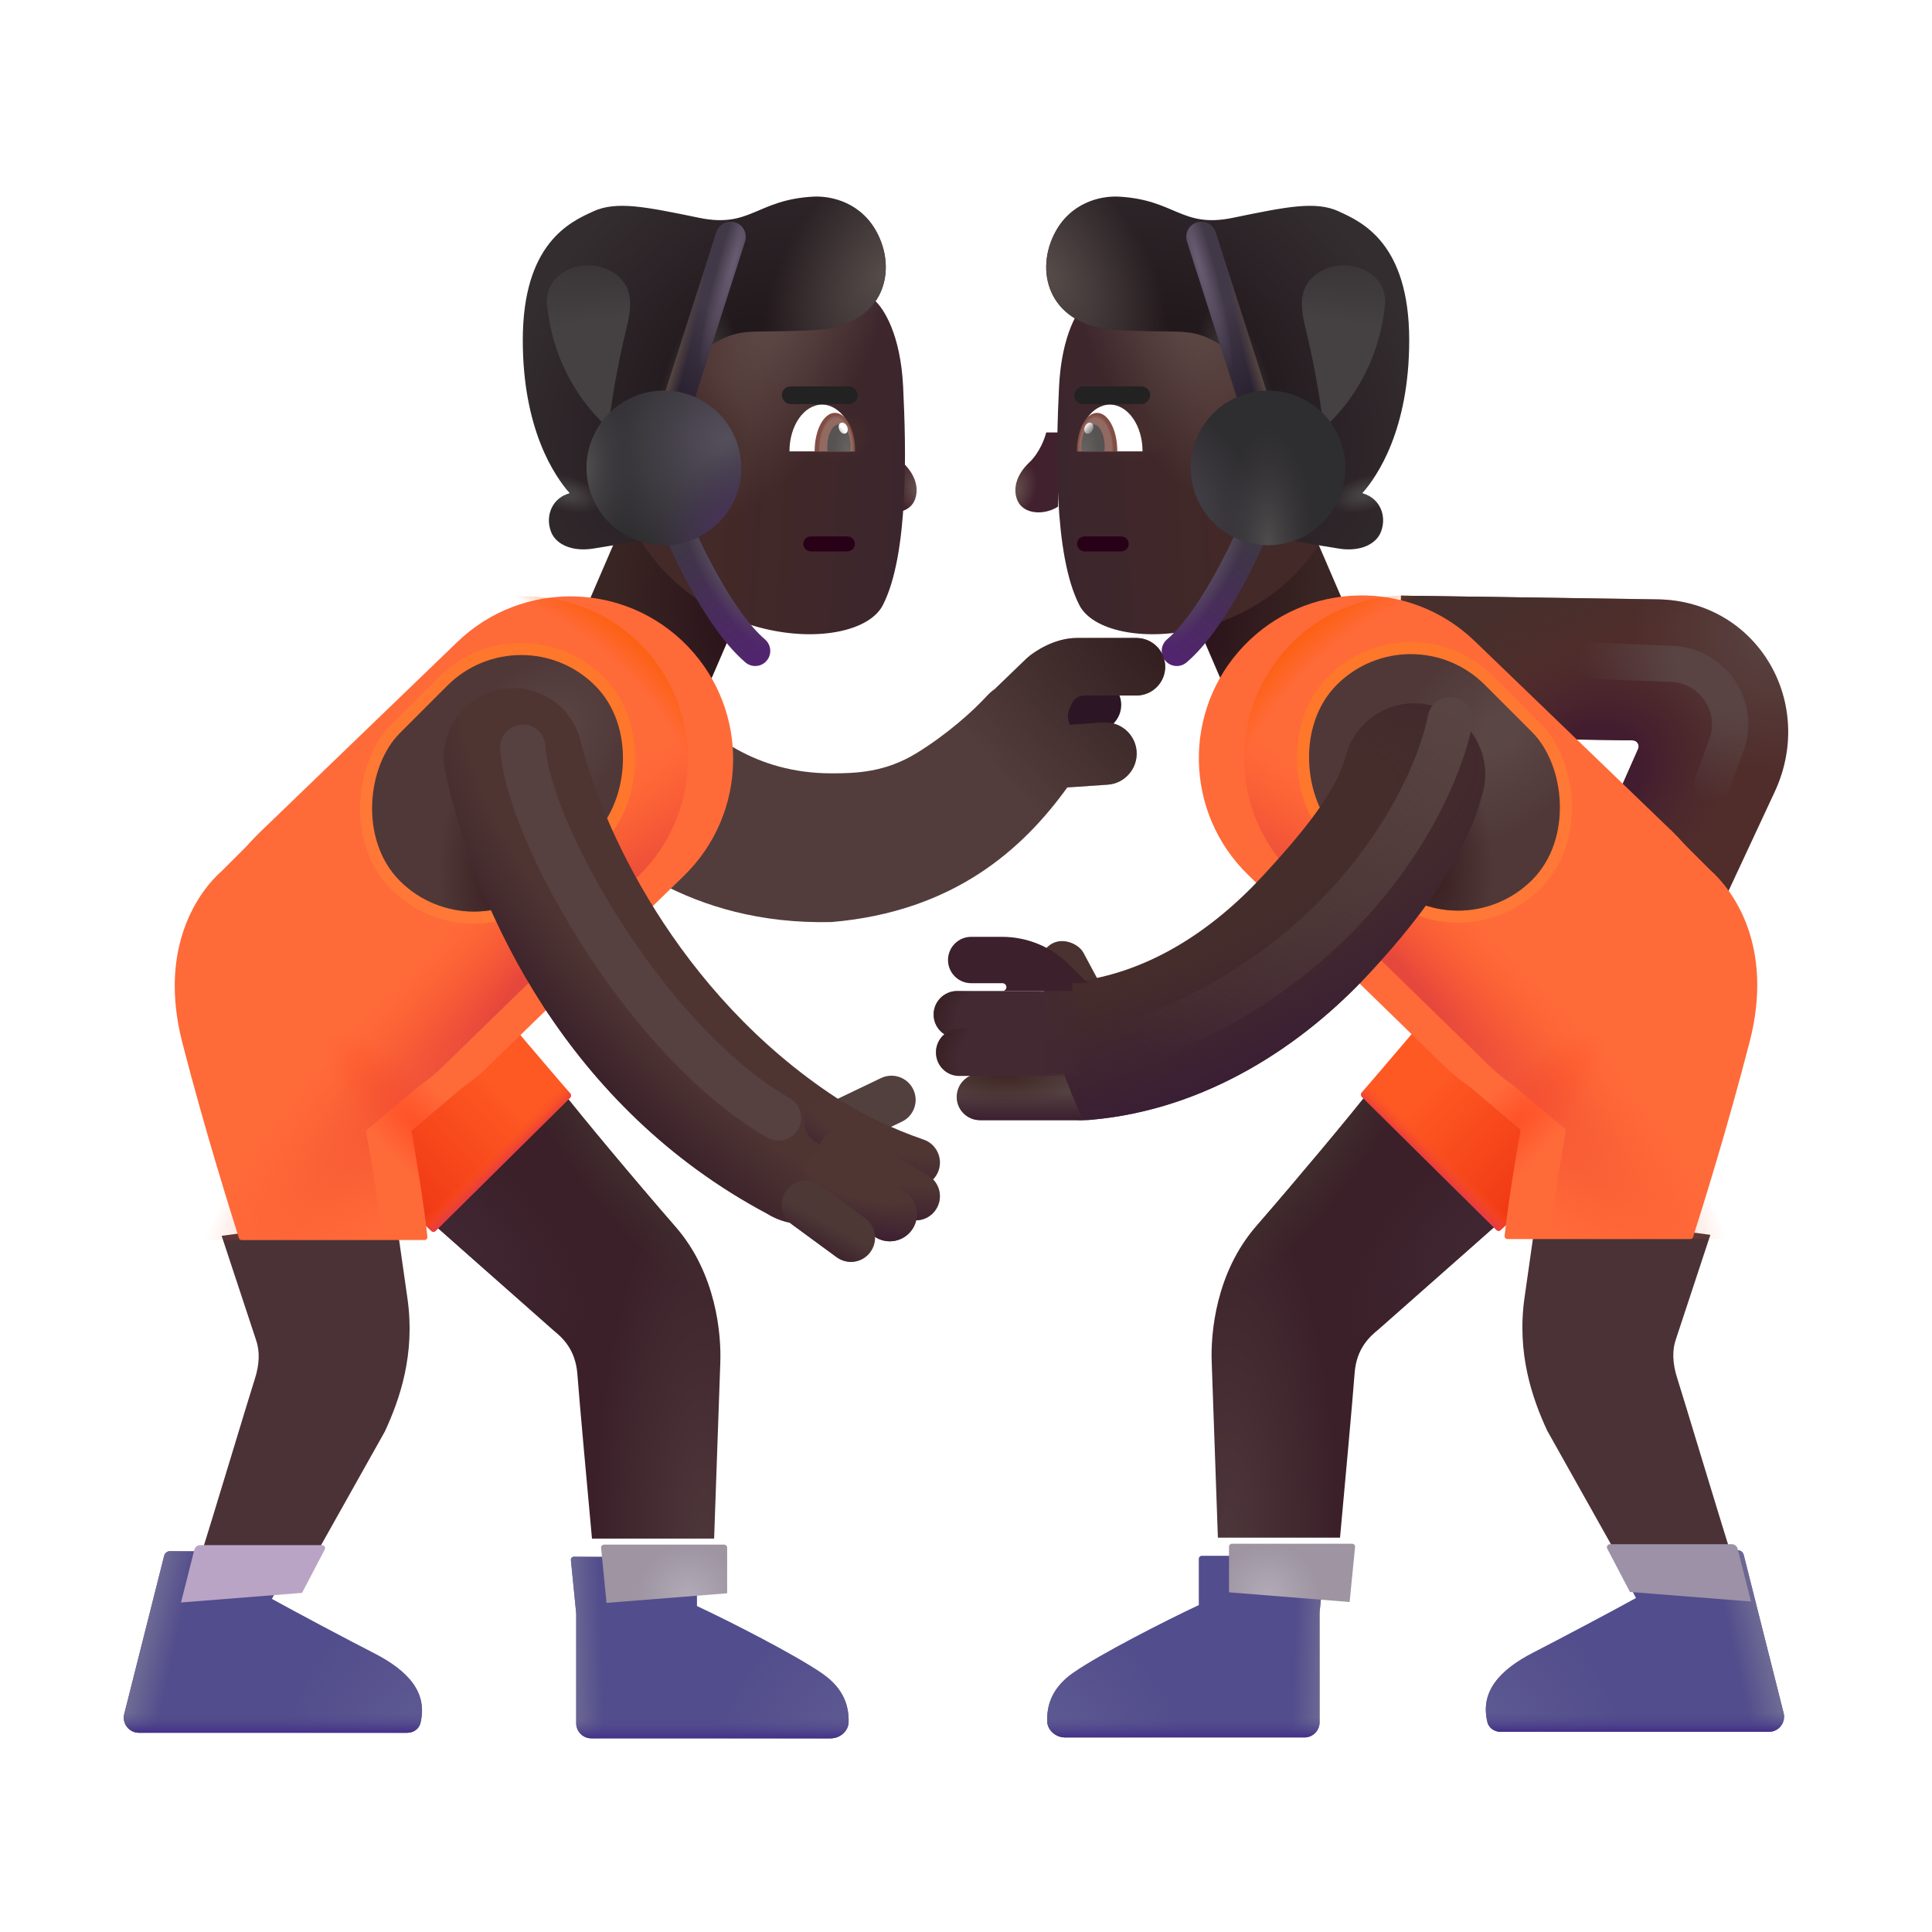 <svg width="32" height="32" viewBox="0 0 32 32" fill="none" xmlns="http://www.w3.org/2000/svg">
<rect x="19.316" y="9.154" width="2.371" height="3.351" transform="rotate(-23.31 19.316 9.154)" fill="url(#paint0_radial_3987_23627)"/>
<path d="M20.306 8.21L20.523 6.645C20.904 6.702 21.196 7.03 21.196 7.426C21.196 7.863 20.842 8.216 20.405 8.216C20.372 8.216 20.338 8.214 20.306 8.21Z" fill="url(#paint1_radial_3987_23627)"/>
<path d="M17.046 7.662C17.217 7.501 17.305 7.262 17.328 7.163H17.524V8.392C17.29 8.541 16.954 8.518 16.854 8.294C16.769 8.102 16.833 7.863 17.046 7.662Z" fill="url(#paint2_radial_3987_23627)"/>
<g filter="url(#filter0_i_3987_23627)">
<path d="M17.291 6.609C17.333 5.733 17.616 5.311 17.75 5.188H21.828L21.896 8.645C20.95 10.963 18.06 11.062 17.628 10.224C17.196 9.385 17.242 7.622 17.291 6.609Z" fill="url(#paint3_linear_3987_23627)"/>
<path d="M17.291 6.609C17.333 5.733 17.616 5.311 17.75 5.188H21.828L21.896 8.645C20.95 10.963 18.06 11.062 17.628 10.224C17.196 9.385 17.242 7.622 17.291 6.609Z" fill="url(#paint4_radial_3987_23627)"/>
<path d="M17.291 6.609C17.333 5.733 17.616 5.311 17.75 5.188H21.828L21.896 8.645C20.95 10.963 18.06 11.062 17.628 10.224C17.196 9.385 17.242 7.622 17.291 6.609Z" fill="url(#paint5_radial_3987_23627)"/>
<path d="M17.291 6.609C17.333 5.733 17.616 5.311 17.75 5.188H21.828L21.896 8.645C20.95 10.963 18.06 11.062 17.628 10.224C17.196 9.385 17.242 7.622 17.291 6.609Z" fill="url(#paint6_radial_3987_23627)"/>
</g>
<g filter="url(#filter1_i_3987_23627)">
<path d="M17.456 4.038C17.715 3.506 18.227 3.39 18.531 3.407C19.47 3.458 19.568 3.933 20.418 3.758C21.315 3.573 21.788 3.476 22.172 3.65L22.179 3.654C22.558 3.826 23.341 4.181 23.341 5.784C23.341 7.261 22.815 8.041 22.56 8.319L22.61 8.337C22.863 8.429 22.968 8.698 22.876 8.951C22.798 9.167 22.525 9.291 22.18 9.237C21.787 9.175 21.498 9.121 21.271 9.076C21.144 9.051 21.053 8.939 21.053 8.81V7.594C21.053 7.082 20.692 6.776 20.533 6.685C20.516 6.155 20.354 5.912 20.089 5.784C19.651 5.572 19.515 5.677 18.467 5.613C17.413 5.549 17.131 4.704 17.456 4.038Z" fill="url(#paint7_radial_3987_23627)"/>
<path d="M17.456 4.038C17.715 3.506 18.227 3.39 18.531 3.407C19.47 3.458 19.568 3.933 20.418 3.758C21.315 3.573 21.788 3.476 22.172 3.65L22.179 3.654C22.558 3.826 23.341 4.181 23.341 5.784C23.341 7.261 22.815 8.041 22.56 8.319L22.61 8.337C22.863 8.429 22.968 8.698 22.876 8.951C22.798 9.167 22.525 9.291 22.18 9.237C21.787 9.175 21.498 9.121 21.271 9.076C21.144 9.051 21.053 8.939 21.053 8.81V7.594C21.053 7.082 20.692 6.776 20.533 6.685C20.516 6.155 20.354 5.912 20.089 5.784C19.651 5.572 19.515 5.677 18.467 5.613C17.413 5.549 17.131 4.704 17.456 4.038Z" fill="url(#paint8_radial_3987_23627)"/>
<path d="M17.456 4.038C17.715 3.506 18.227 3.39 18.531 3.407C19.47 3.458 19.568 3.933 20.418 3.758C21.315 3.573 21.788 3.476 22.172 3.65L22.179 3.654C22.558 3.826 23.341 4.181 23.341 5.784C23.341 7.261 22.815 8.041 22.56 8.319L22.61 8.337C22.863 8.429 22.968 8.698 22.876 8.951C22.798 9.167 22.525 9.291 22.18 9.237C21.787 9.175 21.498 9.121 21.271 9.076C21.144 9.051 21.053 8.939 21.053 8.81V7.594C21.053 7.082 20.692 6.776 20.533 6.685C20.516 6.155 20.354 5.912 20.089 5.784C19.651 5.572 19.515 5.677 18.467 5.613C17.413 5.549 17.131 4.704 17.456 4.038Z" fill="url(#paint9_radial_3987_23627)"/>
<path d="M17.456 4.038C17.715 3.506 18.227 3.39 18.531 3.407C19.47 3.458 19.568 3.933 20.418 3.758C21.315 3.573 21.788 3.476 22.172 3.65L22.179 3.654C22.558 3.826 23.341 4.181 23.341 5.784C23.341 7.261 22.815 8.041 22.56 8.319L22.61 8.337C22.863 8.429 22.968 8.698 22.876 8.951C22.798 9.167 22.525 9.291 22.18 9.237C21.787 9.175 21.498 9.121 21.271 9.076C21.144 9.051 21.053 8.939 21.053 8.81V7.594C21.053 7.082 20.692 6.776 20.533 6.685C20.516 6.155 20.354 5.912 20.089 5.784C19.651 5.572 19.515 5.677 18.467 5.613C17.413 5.549 17.131 4.704 17.456 4.038Z" fill="url(#paint10_radial_3987_23627)"/>
</g>
<path d="M20.318 8.198L20.536 6.625C20.918 6.682 21.212 7.012 21.212 7.41C21.212 7.849 20.856 8.204 20.418 8.204C20.384 8.204 20.351 8.202 20.318 8.198Z" fill="url(#paint11_radial_3987_23627)"/>
<path d="M20.318 8.198L20.536 6.625C20.918 6.682 21.212 7.012 21.212 7.41C21.212 7.849 20.856 8.204 20.418 8.204C20.384 8.204 20.351 8.202 20.318 8.198Z" fill="url(#paint12_linear_3987_23627)"/>
<path d="M17.844 7.476H18.924C18.924 7.048 18.682 6.702 18.384 6.702C18.086 6.702 17.844 7.048 17.844 7.476Z" fill="white"/>
<path d="M18.506 7.477L18.506 7.473C18.506 7.122 18.356 6.838 18.171 6.838C17.986 6.838 17.836 7.122 17.836 7.473L17.836 7.477H18.506Z" fill="url(#paint13_radial_3987_23627)"/>
<path d="M18.293 7.477C18.296 7.451 18.297 7.425 18.297 7.398C18.297 7.195 18.211 7.03 18.105 7.03C17.999 7.03 17.913 7.195 17.913 7.398C17.913 7.425 17.914 7.451 17.917 7.477H18.293Z" fill="url(#paint14_radial_3987_23627)"/>
<ellipse cx="18.034" cy="7.092" rx="0.07" ry="0.096" transform="rotate(24.61 18.034 7.092)" fill="url(#paint15_linear_3987_23627)"/>
<g filter="url(#filter2_f_3987_23627)">
<path d="M21.622 5.43C21.792 6.125 21.892 6.79 21.924 7.092C22.614 6.461 22.875 5.685 22.939 5.047C22.994 4.502 22.31 4.22 21.847 4.511C21.513 4.722 21.528 5.046 21.622 5.43Z" fill="url(#paint16_linear_3987_23627)"/>
</g>
<path fill-rule="evenodd" clip-rule="evenodd" d="M19.822 3.684C19.691 3.726 19.618 3.867 19.66 3.998L20.609 6.967C20.651 7.098 20.792 7.171 20.924 7.129C21.055 7.087 21.128 6.946 21.085 6.815L20.136 3.846C20.094 3.714 19.953 3.642 19.822 3.684Z" fill="url(#paint17_linear_3987_23627)"/>
<path fill-rule="evenodd" clip-rule="evenodd" d="M19.822 3.684C19.691 3.726 19.618 3.867 19.66 3.998L20.609 6.967C20.651 7.098 20.792 7.171 20.924 7.129C21.055 7.087 21.128 6.946 21.085 6.815L20.136 3.846C20.094 3.714 19.953 3.642 19.822 3.684Z" fill="url(#paint18_radial_3987_23627)"/>
<path fill-rule="evenodd" clip-rule="evenodd" d="M19.822 3.684C19.691 3.726 19.618 3.867 19.66 3.998L20.609 6.967C20.651 7.098 20.792 7.171 20.924 7.129C21.055 7.087 21.128 6.946 21.085 6.815L20.136 3.846C20.094 3.714 19.953 3.642 19.822 3.684Z" fill="url(#paint19_radial_3987_23627)"/>
<path fill-rule="evenodd" clip-rule="evenodd" d="M20.898 8.44C20.77 8.388 20.625 8.45 20.573 8.578C20.472 8.825 20.288 9.223 20.062 9.616C19.832 10.015 19.574 10.383 19.329 10.591C19.224 10.681 19.212 10.839 19.302 10.944C19.391 11.049 19.549 11.061 19.654 10.971C19.966 10.705 20.26 10.275 20.495 9.866C20.734 9.451 20.928 9.032 21.036 8.766C21.088 8.638 21.026 8.492 20.898 8.44Z" fill="url(#paint20_linear_3987_23627)"/>
<path fill-rule="evenodd" clip-rule="evenodd" d="M20.898 8.44C20.77 8.388 20.625 8.45 20.573 8.578C20.472 8.825 20.288 9.223 20.062 9.616C19.832 10.015 19.574 10.383 19.329 10.591C19.224 10.681 19.212 10.839 19.302 10.944C19.391 11.049 19.549 11.061 19.654 10.971C19.966 10.705 20.26 10.275 20.495 9.866C20.734 9.451 20.928 9.032 21.036 8.766C21.088 8.638 21.026 8.492 20.898 8.44Z" fill="url(#paint21_radial_3987_23627)"/>
<circle r="1.281" transform="matrix(-1 0 0 1 21.004 7.75)" fill="url(#paint22_radial_3987_23627)"/>
<circle r="1.281" transform="matrix(-1 0 0 1 21.004 7.75)" fill="url(#paint23_radial_3987_23627)"/>
<circle r="1.281" transform="matrix(-1 0 0 1 21.004 7.75)" fill="url(#paint24_radial_3987_23627)"/>
<g filter="url(#filter3_i_3987_23627)">
<rect width="1.258" height="0.293" rx="0.146" transform="matrix(-1 0 0 1 19.05 6.5)" fill="#222222"/>
</g>
<path d="M18.695 9.009C18.695 8.94 18.64 8.885 18.571 8.885H17.964C17.895 8.885 17.84 8.94 17.84 9.009C17.84 9.077 17.895 9.133 17.964 9.133H18.571C18.64 9.133 18.695 9.077 18.695 9.009Z" fill="#280017"/>
<rect width="2.371" height="3.351" transform="matrix(-0.918 -0.396 -0.396 0.918 12.684 9.154)" fill="url(#paint25_radial_3987_23627)"/>
<path d="M11.694 8.21L11.477 6.645C11.096 6.702 10.804 7.03 10.804 7.426C10.804 7.863 11.158 8.216 11.595 8.216C11.629 8.216 11.662 8.214 11.694 8.21Z" fill="url(#paint26_radial_3987_23627)"/>
<g filter="url(#filter4_i_3987_23627)">
<path d="M16.471 11.542L15.879 12.112L16.177 13.227L17.602 12.722L17.523 12.605C17.461 12.513 17.451 12.395 17.498 12.294L17.528 12.23C17.562 12.158 17.635 12.112 17.714 12.112H18.133C18.375 12.112 18.571 11.916 18.571 11.675C18.571 11.434 18.375 11.238 18.133 11.238H17.227C16.894 11.238 16.584 11.441 16.471 11.542Z" fill="#2C1524"/>
</g>
<g filter="url(#filter5_ii_3987_23627)">
<path d="M16.074 11.715L16.61 11.199C16.733 11.088 17.071 10.867 17.434 10.867H18.422C18.685 10.867 18.899 11.081 18.899 11.344C18.899 11.607 18.685 11.82 18.422 11.82H17.556C17.47 11.82 17.391 11.87 17.354 11.949L17.321 12.018C17.278 12.11 17.278 12.215 17.319 12.306L17.876 12.268C18.16 12.248 18.406 12.463 18.426 12.747C18.445 13.031 18.231 13.277 17.947 13.297L17.277 13.343C16.538 14.369 15.393 15.399 13.375 15.572C10.989 15.629 9.663 14.39 9.117 13.881C9.077 13.843 9.041 13.809 9.009 13.78C8.965 13.741 8.931 13.71 8.906 13.689C8.418 13.283 8.351 12.558 8.757 12.07C9.162 11.581 9.887 11.514 10.376 11.92C10.399 11.939 10.453 11.907 10.509 11.874C10.573 11.836 10.641 11.796 10.672 11.823C10.726 11.871 10.782 11.922 10.843 11.978C11.339 12.432 12.078 13.109 13.375 13.109C13.766 13.109 14.259 13.096 14.783 12.773C15.293 12.459 15.72 12.074 15.95 11.823C15.993 11.777 16.035 11.741 16.074 11.715Z" fill="#523D3C"/>
<path d="M16.074 11.715L16.61 11.199C16.733 11.088 17.071 10.867 17.434 10.867H18.422C18.685 10.867 18.899 11.081 18.899 11.344C18.899 11.607 18.685 11.82 18.422 11.82H17.556C17.47 11.82 17.391 11.87 17.354 11.949L17.321 12.018C17.278 12.11 17.278 12.215 17.319 12.306L17.876 12.268C18.16 12.248 18.406 12.463 18.426 12.747C18.445 13.031 18.231 13.277 17.947 13.297L17.277 13.343C16.538 14.369 15.393 15.399 13.375 15.572C10.989 15.629 9.663 14.39 9.117 13.881C9.077 13.843 9.041 13.809 9.009 13.78C8.965 13.741 8.931 13.71 8.906 13.689C8.418 13.283 8.351 12.558 8.757 12.07C9.162 11.581 9.887 11.514 10.376 11.92C10.399 11.939 10.453 11.907 10.509 11.874C10.573 11.836 10.641 11.796 10.672 11.823C10.726 11.871 10.782 11.922 10.843 11.978C11.339 12.432 12.078 13.109 13.375 13.109C13.766 13.109 14.259 13.096 14.783 12.773C15.293 12.459 15.72 12.074 15.95 11.823C15.993 11.777 16.035 11.741 16.074 11.715Z" fill="url(#paint27_radial_3987_23627)"/>
</g>
<path d="M9.172 22.039L7.133 20.234L9.289 18.047C9.637 18.496 10.512 19.543 11.192 20.324C11.862 21.094 11.95 22.094 11.93 22.586L11.828 25.484H9.805C9.737 24.75 9.594 23.177 9.563 22.758C9.531 22.339 9.301 22.145 9.172 22.039Z" fill="url(#paint28_radial_3987_23627)"/>
<path d="M9.172 22.039L7.133 20.234L9.289 18.047C9.637 18.496 10.512 19.543 11.192 20.324C11.862 21.094 11.95 22.094 11.93 22.586L11.828 25.484H9.805C9.737 24.75 9.594 23.177 9.563 22.758C9.531 22.339 9.301 22.145 9.172 22.039Z" fill="url(#paint29_radial_3987_23627)"/>
<path d="M9.172 22.039L7.133 20.234L9.289 18.047C9.637 18.496 10.512 19.543 11.192 20.324C11.862 21.094 11.95 22.094 11.93 22.586L11.828 25.484H9.805C9.737 24.75 9.594 23.177 9.563 22.758C9.531 22.339 9.301 22.145 9.172 22.039Z" fill="url(#paint30_radial_3987_23627)"/>
<path d="M7.145 20.389L6.063 19.383L4.914 18.359L8.047 16.453C8.291 16.764 9.062 17.667 9.447 18.113C9.464 18.133 9.462 18.163 9.444 18.181L7.214 20.388C7.195 20.407 7.164 20.407 7.145 20.389Z" fill="url(#paint31_linear_3987_23627)"/>
<path d="M7.145 20.389L6.063 19.383L4.914 18.359L8.047 16.453C8.291 16.764 9.062 17.667 9.447 18.113C9.464 18.133 9.462 18.163 9.444 18.181L7.214 20.388C7.195 20.407 7.164 20.407 7.145 20.389Z" fill="url(#paint32_linear_3987_23627)"/>
<path d="M7.145 20.389L6.063 19.383L4.914 18.359L8.047 16.453C8.291 16.764 9.062 17.667 9.447 18.113C9.464 18.133 9.462 18.163 9.444 18.181L7.214 20.388C7.195 20.407 7.164 20.407 7.145 20.389Z" fill="url(#paint33_linear_3987_23627)"/>
<g filter="url(#filter6_ii_3987_23627)">
<path d="M3.891 22.195L3.321 20.469L6.196 20.078C6.209 20.172 6.267 20.589 6.399 21.508C6.53 22.427 6.274 23.172 6.024 23.711L4.805 25.883H2.938C3.183 25.112 3.781 23.113 3.867 22.852C3.953 22.59 3.953 22.371 3.891 22.195Z" fill="#4B3236"/>
</g>
<g filter="url(#filter7_i_3987_23627)">
<path d="M6.826 10.632C7.902 9.596 9.615 9.632 10.647 10.711C11.668 11.781 11.638 13.473 10.579 14.505L7.317 17.683C6.241 18.732 4.517 18.704 3.475 17.622C2.437 16.545 2.469 14.83 3.547 13.792L6.826 10.632Z" fill="#FF6A39"/>
</g>
<g filter="url(#filter8_i_3987_23627)">
<path d="M2.928 14.422L3.592 13.758L7.272 17.711L6.061 18.727C6.061 18.727 6.254 19.77 6.329 20.484C6.332 20.514 6.309 20.539 6.28 20.539H3.254C3.232 20.539 3.213 20.525 3.207 20.505C3.047 19.999 2.642 18.713 2.269 17.266C1.86 15.674 2.556 14.747 2.928 14.422Z" fill="#FF6A39"/>
<path d="M2.928 14.422L3.592 13.758L7.272 17.711L6.061 18.727C6.061 18.727 6.254 19.77 6.329 20.484C6.332 20.514 6.309 20.539 6.28 20.539H3.254C3.232 20.539 3.213 20.525 3.207 20.505C3.047 19.999 2.642 18.713 2.269 17.266C1.86 15.674 2.556 14.747 2.928 14.422Z" fill="url(#paint34_radial_3987_23627)"/>
</g>
<path d="M10.647 10.711C9.615 9.632 7.901 9.596 6.826 10.632L3.592 13.758L3.547 13.792C3.48 13.856 3.418 13.922 3.359 13.991L2.928 14.422C2.556 14.748 1.86 15.674 2.269 17.266C2.641 18.713 3.047 19.999 3.207 20.505C3.21 20.516 3.217 20.525 3.226 20.531C3.235 20.536 3.244 20.539 3.254 20.539H6.279C6.309 20.539 6.332 20.514 6.329 20.484C6.255 19.77 6.061 18.727 6.061 18.727L6.937 17.992C7.07 17.902 7.197 17.799 7.317 17.683L10.578 14.505C11.638 13.473 11.668 11.781 10.647 10.711Z" fill="url(#paint35_radial_3987_23627)"/>
<path d="M10.647 10.711C9.615 9.632 7.901 9.596 6.826 10.632L3.592 13.758L3.547 13.792C3.48 13.856 3.418 13.922 3.359 13.991L2.928 14.422C2.556 14.748 1.86 15.674 2.269 17.266C2.641 18.713 3.047 19.999 3.207 20.505C3.21 20.516 3.217 20.525 3.226 20.531C3.235 20.536 3.244 20.539 3.254 20.539H6.279C6.309 20.539 6.332 20.514 6.329 20.484C6.255 19.77 6.061 18.727 6.061 18.727L6.937 17.992C7.07 17.902 7.197 17.799 7.317 17.683L10.578 14.505C11.638 13.473 11.668 11.781 10.647 10.711Z" fill="url(#paint36_radial_3987_23627)"/>
<g filter="url(#filter9_i_3987_23627)">
<path d="M2.919 25.568L2.258 28.189C2.219 28.347 2.338 28.5 2.501 28.5H6.942C7.044 28.5 7.138 28.44 7.163 28.341C7.289 27.838 6.966 27.476 6.399 27.184C5.982 26.97 5.105 26.505 4.704 26.283L5.079 25.565C5.097 25.532 5.073 25.492 5.035 25.492H3.016C2.97 25.492 2.93 25.523 2.919 25.568Z" fill="#524D8C"/>
<path d="M2.919 25.568L2.258 28.189C2.219 28.347 2.338 28.5 2.501 28.5H6.942C7.044 28.5 7.138 28.44 7.163 28.341C7.289 27.838 6.966 27.476 6.399 27.184C5.982 26.97 5.105 26.505 4.704 26.283L5.079 25.565C5.097 25.532 5.073 25.492 5.035 25.492H3.016C2.97 25.492 2.93 25.523 2.919 25.568Z" fill="url(#paint37_linear_3987_23627)"/>
<path d="M2.919 25.568L2.258 28.189C2.219 28.347 2.338 28.5 2.501 28.5H6.942C7.044 28.5 7.138 28.44 7.163 28.341C7.289 27.838 6.966 27.476 6.399 27.184C5.982 26.97 5.105 26.505 4.704 26.283L5.079 25.565C5.097 25.532 5.073 25.492 5.035 25.492H3.016C2.97 25.492 2.93 25.523 2.919 25.568Z" fill="url(#paint38_radial_3987_23627)"/>
<path d="M2.919 25.568L2.258 28.189C2.219 28.347 2.338 28.5 2.501 28.5H6.942C7.044 28.5 7.138 28.44 7.163 28.341C7.289 27.838 6.966 27.476 6.399 27.184C5.982 26.97 5.105 26.505 4.704 26.283L5.079 25.565C5.097 25.532 5.073 25.492 5.035 25.492H3.016C2.97 25.492 2.93 25.523 2.919 25.568Z" fill="url(#paint39_linear_3987_23627)"/>
</g>
<g filter="url(#filter10_i_3987_23627)">
<path d="M4.703 26.283L5.079 25.565C5.096 25.532 5.073 25.492 5.035 25.492H3.016C2.97 25.492 2.93 25.523 2.919 25.568L2.698 26.442L4.703 26.283Z" fill="#BAA4C5"/>
</g>
<g filter="url(#filter11_i_3987_23627)">
<path d="M9.844 26.429L9.756 25.539C9.753 25.51 9.776 25.484 9.806 25.484H11.794C11.822 25.484 11.844 25.507 11.844 25.534V26.301C12.403 26.562 13.471 27.108 13.918 27.418C14.296 27.679 14.359 27.981 14.356 28.219C14.353 28.374 14.213 28.492 14.058 28.492H10.094C9.956 28.492 9.844 28.38 9.844 28.242V26.429Z" fill="#524D8C"/>
<path d="M9.844 26.429L9.756 25.539C9.753 25.51 9.776 25.484 9.806 25.484H11.794C11.822 25.484 11.844 25.507 11.844 25.534V26.301C12.403 26.562 13.471 27.108 13.918 27.418C14.296 27.679 14.359 27.981 14.356 28.219C14.353 28.374 14.213 28.492 14.058 28.492H10.094C9.956 28.492 9.844 28.38 9.844 28.242V26.429Z" fill="url(#paint40_linear_3987_23627)"/>
<path d="M9.844 26.429L9.756 25.539C9.753 25.51 9.776 25.484 9.806 25.484H11.794C11.822 25.484 11.844 25.507 11.844 25.534V26.301C12.403 26.562 13.471 27.108 13.918 27.418C14.296 27.679 14.359 27.981 14.356 28.219C14.353 28.374 14.213 28.492 14.058 28.492H10.094C9.956 28.492 9.844 28.38 9.844 28.242V26.429Z" fill="url(#paint41_radial_3987_23627)"/>
<path d="M9.844 26.429L9.756 25.539C9.753 25.51 9.776 25.484 9.806 25.484H11.794C11.822 25.484 11.844 25.507 11.844 25.534V26.301C12.403 26.562 13.471 27.108 13.918 27.418C14.296 27.679 14.359 27.981 14.356 28.219C14.353 28.374 14.213 28.492 14.058 28.492H10.094C9.956 28.492 9.844 28.38 9.844 28.242V26.429Z" fill="url(#paint42_linear_3987_23627)"/>
</g>
<g filter="url(#filter12_i_3987_23627)">
<path d="M11.844 26.29V25.534C11.844 25.516 11.834 25.5 11.819 25.491C11.812 25.487 11.803 25.484 11.794 25.484H9.805C9.776 25.484 9.753 25.51 9.756 25.539L9.844 26.429V26.449L11.844 26.29Z" fill="url(#paint43_radial_3987_23627)"/>
</g>
<g filter="url(#filter13_f_3987_23627)">
<rect x="8.633" y="10.132" width="3.464" height="4.574" rx="1.732" transform="rotate(45 8.633 10.132)" stroke="url(#paint44_linear_3987_23627)" stroke-width="0.4"/>
</g>
<rect x="8.633" y="10.132" width="3.464" height="4.574" rx="1.732" transform="rotate(45 8.633 10.132)" fill="url(#paint45_radial_3987_23627)"/>
<rect x="8.633" y="10.132" width="3.464" height="4.574" rx="1.732" transform="rotate(45 8.633 10.132)" fill="url(#paint46_radial_3987_23627)"/>
<g filter="url(#filter14_i_3987_23627)">
<path fill-rule="evenodd" clip-rule="evenodd" d="M15.127 18.195C15.222 18.394 15.138 18.633 14.939 18.728L13.943 19.204C13.743 19.3 13.505 19.216 13.409 19.016C13.314 18.817 13.398 18.578 13.597 18.483L14.593 18.006C14.793 17.911 15.031 17.995 15.127 18.195Z" fill="#52403E"/>
</g>
<path fill-rule="evenodd" clip-rule="evenodd" d="M8.229 11.429C8.846 11.28 9.468 11.659 9.618 12.276C9.948 13.637 11.188 16.438 13.86 18.188C14.399 18.523 14.625 19.193 14.289 19.732C13.954 20.272 13.245 20.437 12.705 20.102C9.414 18.352 7.891 15.125 7.382 12.818C7.233 12.201 7.612 11.579 8.229 11.429Z" fill="#4E3532"/>
<path fill-rule="evenodd" clip-rule="evenodd" d="M8.229 11.429C8.846 11.28 9.468 11.659 9.618 12.276C9.948 13.637 11.188 16.438 13.86 18.188C14.399 18.523 14.625 19.193 14.289 19.732C13.954 20.272 13.245 20.437 12.705 20.102C9.414 18.352 7.891 15.125 7.382 12.818C7.233 12.201 7.612 11.579 8.229 11.429Z" fill="url(#paint47_radial_3987_23627)"/>
<path fill-rule="evenodd" clip-rule="evenodd" d="M13.373 18.363C13.488 18.174 13.733 18.114 13.922 18.228C14.327 18.473 14.782 18.698 15.298 18.875C15.507 18.947 15.618 19.175 15.547 19.384C15.475 19.593 15.248 19.704 15.039 19.632C14.461 19.434 13.955 19.183 13.508 18.912C13.319 18.798 13.259 18.552 13.373 18.363Z" fill="#4F3633"/>
<path fill-rule="evenodd" clip-rule="evenodd" d="M13.373 18.363C13.488 18.174 13.733 18.114 13.922 18.228C14.327 18.473 14.782 18.698 15.298 18.875C15.507 18.947 15.618 19.175 15.547 19.384C15.475 19.593 15.248 19.704 15.039 19.632C14.461 19.434 13.955 19.183 13.508 18.912C13.319 18.798 13.259 18.552 13.373 18.363Z" fill="url(#paint48_radial_3987_23627)"/>
<path fill-rule="evenodd" clip-rule="evenodd" d="M13.609 18.895C13.721 18.704 13.966 18.641 14.156 18.753L15.371 19.468C15.562 19.58 15.625 19.825 15.513 20.015C15.401 20.206 15.156 20.269 14.966 20.157L13.751 19.442C13.56 19.33 13.497 19.085 13.609 18.895Z" fill="#4F3633"/>
<path fill-rule="evenodd" clip-rule="evenodd" d="M13.609 18.895C13.721 18.704 13.966 18.641 14.156 18.753L15.371 19.468C15.562 19.58 15.625 19.825 15.513 20.015C15.401 20.206 15.156 20.269 14.966 20.157L13.751 19.442C13.56 19.33 13.497 19.085 13.609 18.895Z" fill="url(#paint49_radial_3987_23627)"/>
<path fill-rule="evenodd" clip-rule="evenodd" d="M13.393 19.201C13.532 18.995 13.811 18.941 14.017 19.08L14.99 19.736C15.196 19.875 15.25 20.155 15.111 20.361C14.972 20.567 14.693 20.622 14.487 20.483L13.514 19.826C13.308 19.687 13.254 19.408 13.393 19.201Z" fill="#4F3633"/>
<path fill-rule="evenodd" clip-rule="evenodd" d="M13.393 19.201C13.532 18.995 13.811 18.941 14.017 19.08L14.99 19.736C15.196 19.875 15.25 20.155 15.111 20.361C14.972 20.567 14.693 20.622 14.487 20.483L13.514 19.826C13.308 19.687 13.254 19.408 13.393 19.201Z" fill="url(#paint50_radial_3987_23627)"/>
<path fill-rule="evenodd" clip-rule="evenodd" d="M13.025 19.717C13.156 19.539 13.406 19.5 13.585 19.631L14.331 20.177C14.509 20.308 14.547 20.558 14.417 20.737C14.286 20.915 14.036 20.953 13.858 20.823L13.112 20.276C12.933 20.145 12.895 19.895 13.025 19.717Z" fill="#4D3836"/>
<path fill-rule="evenodd" clip-rule="evenodd" d="M13.025 19.717C13.156 19.539 13.406 19.5 13.585 19.631L14.331 20.177C14.509 20.308 14.547 20.558 14.417 20.737C14.286 20.915 14.036 20.953 13.858 20.823L13.112 20.276C12.933 20.145 12.895 19.895 13.025 19.717Z" fill="url(#paint51_linear_3987_23627)"/>
<path fill-rule="evenodd" clip-rule="evenodd" d="M27.133 12.404C27.162 12.338 27.115 12.264 27.043 12.263L23.17 12.206L23.205 9.866L27.454 9.927C29.108 9.95 30.108 11.652 29.374 13.16L28.188 15.705L26.126 14.686L27.133 12.404Z" fill="url(#paint52_radial_3987_23627)"/>
<path fill-rule="evenodd" clip-rule="evenodd" d="M27.133 12.404C27.162 12.338 27.115 12.264 27.043 12.263L23.17 12.206L23.205 9.866L27.454 9.927C29.108 9.95 30.108 11.652 29.374 13.16L28.188 15.705L26.126 14.686L27.133 12.404Z" fill="url(#paint53_radial_3987_23627)"/>
<path fill-rule="evenodd" clip-rule="evenodd" d="M27.133 12.404C27.162 12.338 27.115 12.264 27.043 12.263L23.17 12.206L23.205 9.866L27.454 9.927C29.108 9.95 30.108 11.652 29.374 13.16L28.188 15.705L26.126 14.686L27.133 12.404Z" fill="url(#paint54_linear_3987_23627)"/>
<rect x="17.093" y="15.807" width="0.764" height="1.4" rx="0.382" transform="rotate(-28.166 17.093 15.807)" fill="#49322F"/>
<path d="M22.828 22.023L24.867 20.219L22.711 18.031C22.363 18.48 21.488 19.527 20.808 20.309C20.138 21.079 20.05 22.078 20.07 22.57L20.172 25.469H22.195C22.263 24.734 22.406 23.161 22.437 22.742C22.468 22.323 22.699 22.129 22.828 22.023Z" fill="url(#paint55_radial_3987_23627)"/>
<path d="M22.828 22.023L24.867 20.219L22.711 18.031C22.363 18.48 21.488 19.527 20.808 20.309C20.138 21.079 20.05 22.078 20.07 22.57L20.172 25.469H22.195C22.263 24.734 22.406 23.161 22.437 22.742C22.468 22.323 22.699 22.129 22.828 22.023Z" fill="url(#paint56_radial_3987_23627)"/>
<path d="M22.828 22.023L24.867 20.219L22.711 18.031C22.363 18.48 21.488 19.527 20.808 20.309C20.138 21.079 20.05 22.078 20.07 22.57L20.172 25.469H22.195C22.263 24.734 22.406 23.161 22.437 22.742C22.468 22.323 22.699 22.129 22.828 22.023Z" fill="url(#paint57_radial_3987_23627)"/>
<path d="M24.855 20.374L25.937 19.367L27.086 18.344L23.953 16.438C23.709 16.748 22.938 17.651 22.553 18.098C22.536 18.118 22.538 18.147 22.556 18.166L24.786 20.372C24.805 20.391 24.836 20.392 24.855 20.374Z" fill="url(#paint58_linear_3987_23627)"/>
<path d="M24.855 20.374L25.937 19.367L27.086 18.344L23.953 16.438C23.709 16.748 22.938 17.651 22.553 18.098C22.536 18.118 22.538 18.147 22.556 18.166L24.786 20.372C24.805 20.391 24.836 20.392 24.855 20.374Z" fill="url(#paint59_linear_3987_23627)"/>
<path d="M24.855 20.374L25.937 19.367L27.086 18.344L23.953 16.438C23.709 16.748 22.938 17.651 22.553 18.098C22.536 18.118 22.538 18.147 22.556 18.166L24.786 20.372C24.805 20.391 24.836 20.392 24.855 20.374Z" fill="url(#paint60_linear_3987_23627)"/>
<g filter="url(#filter15_ii_3987_23627)">
<path d="M28.109 22.18L28.679 20.453L25.804 20.062C25.791 20.156 25.733 20.573 25.601 21.492C25.47 22.411 25.726 23.156 25.976 23.695L27.195 25.867H29.062C28.817 25.096 28.218 23.098 28.133 22.836C28.047 22.574 28.047 22.355 28.109 22.18Z" fill="#4B3236"/>
</g>
<g filter="url(#filter16_i_3987_23627)">
<path d="M25.174 10.617C24.098 9.58 22.385 9.616 21.353 10.696C20.332 11.765 20.362 13.458 21.422 14.49L24.683 17.668C25.759 18.716 27.483 18.689 28.525 17.607C29.563 16.529 29.531 14.814 28.453 13.776L25.174 10.617Z" fill="#FF6A39"/>
</g>
<g filter="url(#filter17_i_3987_23627)">
<path d="M29.072 14.406L28.408 13.742L24.728 17.695L25.939 18.711C25.939 18.711 25.746 19.754 25.671 20.469C25.668 20.498 25.691 20.523 25.72 20.523H28.746C28.767 20.523 28.787 20.51 28.793 20.489C28.953 19.984 29.358 18.697 29.731 17.25C30.14 15.658 29.444 14.732 29.072 14.406Z" fill="#FF6A39"/>
<path d="M29.072 14.406L28.408 13.742L24.728 17.695L25.939 18.711C25.939 18.711 25.746 19.754 25.671 20.469C25.668 20.498 25.691 20.523 25.72 20.523H28.746C28.767 20.523 28.787 20.51 28.793 20.489C28.953 19.984 29.358 18.697 29.731 17.25C30.14 15.658 29.444 14.732 29.072 14.406Z" fill="url(#paint61_radial_3987_23627)"/>
</g>
<path d="M21.353 10.696C22.385 9.616 24.099 9.58 25.174 10.617L28.408 13.742L28.453 13.776C28.52 13.84 28.582 13.907 28.641 13.976L29.072 14.406C29.444 14.732 30.14 15.658 29.731 17.25C29.359 18.697 28.953 19.984 28.793 20.489C28.79 20.5 28.783 20.509 28.774 20.515C28.765 20.521 28.756 20.523 28.746 20.523H25.721C25.691 20.523 25.668 20.498 25.671 20.469C25.745 19.754 25.939 18.711 25.939 18.711L25.063 17.976C24.93 17.887 24.803 17.784 24.683 17.668L21.422 14.49C20.362 13.458 20.332 11.765 21.353 10.696Z" fill="url(#paint62_radial_3987_23627)"/>
<path d="M21.353 10.696C22.385 9.616 24.099 9.58 25.174 10.617L28.408 13.742L28.453 13.776C28.52 13.84 28.582 13.907 28.641 13.976L29.072 14.406C29.444 14.732 30.14 15.658 29.731 17.25C29.359 18.697 28.953 19.984 28.793 20.489C28.79 20.5 28.783 20.509 28.774 20.515C28.765 20.521 28.756 20.523 28.746 20.523H25.721C25.691 20.523 25.668 20.498 25.671 20.469C25.745 19.754 25.939 18.711 25.939 18.711L25.063 17.976C24.93 17.887 24.803 17.784 24.683 17.668L21.422 14.49C20.362 13.458 20.332 11.765 21.353 10.696Z" fill="url(#paint63_radial_3987_23627)"/>
<g filter="url(#filter18_i_3987_23627)">
<path d="M29.081 25.552L29.742 28.173C29.781 28.331 29.662 28.484 29.499 28.484H25.058C24.956 28.484 24.862 28.424 24.837 28.326C24.711 27.822 25.034 27.46 25.601 27.169C26.018 26.954 26.895 26.49 27.297 26.268L26.921 25.55C26.903 25.517 26.927 25.477 26.965 25.477H28.984C29.03 25.477 29.07 25.508 29.081 25.552Z" fill="#524D8C"/>
<path d="M29.081 25.552L29.742 28.173C29.781 28.331 29.662 28.484 29.499 28.484H25.058C24.956 28.484 24.862 28.424 24.837 28.326C24.711 27.822 25.034 27.46 25.601 27.169C26.018 26.954 26.895 26.49 27.297 26.268L26.921 25.55C26.903 25.517 26.927 25.477 26.965 25.477H28.984C29.03 25.477 29.07 25.508 29.081 25.552Z" fill="url(#paint64_linear_3987_23627)"/>
<path d="M29.081 25.552L29.742 28.173C29.781 28.331 29.662 28.484 29.499 28.484H25.058C24.956 28.484 24.862 28.424 24.837 28.326C24.711 27.822 25.034 27.46 25.601 27.169C26.018 26.954 26.895 26.49 27.297 26.268L26.921 25.55C26.903 25.517 26.927 25.477 26.965 25.477H28.984C29.03 25.477 29.07 25.508 29.081 25.552Z" fill="url(#paint65_radial_3987_23627)"/>
<path d="M29.081 25.552L29.742 28.173C29.781 28.331 29.662 28.484 29.499 28.484H25.058C24.956 28.484 24.862 28.424 24.837 28.326C24.711 27.822 25.034 27.46 25.601 27.169C26.018 26.954 26.895 26.49 27.297 26.268L26.921 25.55C26.903 25.517 26.927 25.477 26.965 25.477H28.984C29.03 25.477 29.07 25.508 29.081 25.552Z" fill="url(#paint66_linear_3987_23627)"/>
</g>
<g filter="url(#filter19_i_3987_23627)">
<path d="M27.297 26.268L26.921 25.55C26.904 25.517 26.927 25.477 26.965 25.477H28.984C29.03 25.477 29.07 25.508 29.081 25.552L29.302 26.426L27.297 26.268Z" fill="#9D91A7"/>
</g>
<g filter="url(#filter20_i_3987_23627)">
<path d="M22.156 26.414L22.244 25.524C22.247 25.494 22.224 25.469 22.194 25.469H20.206C20.178 25.469 20.156 25.491 20.156 25.519V26.285C19.597 26.547 18.529 27.092 18.082 27.402C17.704 27.664 17.641 27.965 17.644 28.203C17.647 28.359 17.787 28.477 17.942 28.477H21.906C22.044 28.477 22.156 28.365 22.156 28.227V26.414Z" fill="#524D8C"/>
<path d="M22.156 26.414L22.244 25.524C22.247 25.494 22.224 25.469 22.194 25.469H20.206C20.178 25.469 20.156 25.491 20.156 25.519V26.285C19.597 26.547 18.529 27.092 18.082 27.402C17.704 27.664 17.641 27.965 17.644 28.203C17.647 28.359 17.787 28.477 17.942 28.477H21.906C22.044 28.477 22.156 28.365 22.156 28.227V26.414Z" fill="url(#paint67_linear_3987_23627)"/>
<path d="M22.156 26.414L22.244 25.524C22.247 25.494 22.224 25.469 22.194 25.469H20.206C20.178 25.469 20.156 25.491 20.156 25.519V26.285C19.597 26.547 18.529 27.092 18.082 27.402C17.704 27.664 17.641 27.965 17.644 28.203C17.647 28.359 17.787 28.477 17.942 28.477H21.906C22.044 28.477 22.156 28.365 22.156 28.227V26.414Z" fill="url(#paint68_radial_3987_23627)"/>
<path d="M22.156 26.414L22.244 25.524C22.247 25.494 22.224 25.469 22.194 25.469H20.206C20.178 25.469 20.156 25.491 20.156 25.519V26.285C19.597 26.547 18.529 27.092 18.082 27.402C17.704 27.664 17.641 27.965 17.644 28.203C17.647 28.359 17.787 28.477 17.942 28.477H21.906C22.044 28.477 22.156 28.365 22.156 28.227V26.414Z" fill="url(#paint69_linear_3987_23627)"/>
</g>
<g filter="url(#filter21_i_3987_23627)">
<path d="M20.156 26.274V25.519C20.156 25.5 20.166 25.484 20.181 25.476C20.188 25.471 20.197 25.469 20.206 25.469H22.195C22.224 25.469 22.247 25.494 22.244 25.524L22.156 26.414V26.434L20.156 26.274Z" fill="url(#paint70_radial_3987_23627)"/>
</g>
<g filter="url(#filter22_f_3987_23627)">
<rect width="3.464" height="4.574" rx="1.732" transform="matrix(-0.707 0.707 0.707 0.707 23.367 10.117)" stroke="url(#paint71_linear_3987_23627)" stroke-width="0.4"/>
</g>
<rect width="3.464" height="4.574" rx="1.732" transform="matrix(-0.707 0.707 0.707 0.707 23.367 10.117)" fill="url(#paint72_radial_3987_23627)"/>
<rect width="3.464" height="4.574" rx="1.732" transform="matrix(-0.707 0.707 0.707 0.707 23.367 10.117)" fill="url(#paint73_radial_3987_23627)"/>
<path fill-rule="evenodd" clip-rule="evenodd" d="M23.727 11.689C24.354 11.857 24.727 12.5 24.56 13.127C24.31 14.065 23.734 14.987 22.667 16.136C21.592 17.293 19.996 18.384 18.052 18.549C17.405 18.604 16.836 18.124 16.781 17.478C16.727 16.831 17.145 16.316 17.791 16.261C18.998 16.119 20.053 15.436 20.904 14.52C21.763 13.595 22.157 13.019 22.289 12.522C22.456 11.895 23.1 11.522 23.727 11.689Z" fill="#452D2B"/>
<path fill-rule="evenodd" clip-rule="evenodd" d="M23.727 11.689C24.354 11.857 24.727 12.5 24.56 13.127C24.31 14.065 23.734 14.987 22.667 16.136C21.592 17.293 19.996 18.384 18.052 18.549C17.405 18.604 16.836 18.124 16.781 17.478C16.727 16.831 17.145 16.316 17.791 16.261C18.998 16.119 20.053 15.436 20.904 14.52C21.763 13.595 22.157 13.019 22.289 12.522C22.456 11.895 23.1 11.522 23.727 11.689Z" fill="url(#paint74_radial_3987_23627)"/>
<path d="M15.464 16.804C15.464 16.589 15.639 16.414 15.854 16.414H17.886V17.194H15.854C15.639 17.194 15.464 17.02 15.464 16.804Z" fill="url(#paint75_linear_3987_23627)"/>
<path d="M15.464 16.804C15.464 16.589 15.639 16.414 15.854 16.414H17.886V17.194H15.854C15.639 17.194 15.464 17.02 15.464 16.804Z" fill="url(#paint76_radial_3987_23627)"/>
<path d="M15.846 18.169C15.846 17.956 16.019 17.783 16.232 17.783H17.617L17.925 18.553H16.232C16.019 18.553 15.846 18.381 15.846 18.169Z" fill="#544241"/>
<path d="M15.846 18.169C15.846 17.956 16.019 17.783 16.232 17.783H17.617L17.925 18.553H16.232C16.019 18.553 15.846 18.381 15.846 18.169Z" fill="url(#paint77_linear_3987_23627)"/>
<path d="M15.846 18.169C15.846 17.956 16.019 17.783 16.232 17.783H17.617L17.925 18.553H16.232C16.019 18.553 15.846 18.381 15.846 18.169Z" fill="url(#paint78_radial_3987_23627)"/>
<path d="M15.503 17.431C15.503 17.216 15.675 17.041 15.887 17.041H17.886V17.821H15.887C15.675 17.821 15.503 17.647 15.503 17.431Z" fill="url(#paint79_linear_3987_23627)"/>
<path d="M15.503 17.431C15.503 17.216 15.675 17.041 15.887 17.041H17.886V17.821H15.887C15.675 17.821 15.503 17.647 15.503 17.431Z" fill="url(#paint80_radial_3987_23627)"/>
<path d="M16.086 15.517C15.874 15.517 15.702 15.689 15.702 15.901C15.702 16.113 15.874 16.285 16.086 16.285H16.604C16.64 16.285 16.669 16.314 16.669 16.35C16.669 16.385 16.64 16.414 16.604 16.414H17.762V16.285L18.016 16.285L17.707 15.976C17.413 15.682 17.014 15.517 16.598 15.517H16.086Z" fill="#3C202B"/>
<path d="M14.954 7.662C14.783 7.501 14.695 7.262 14.672 7.163H14.476V8.392C14.71 8.541 15.046 8.518 15.146 8.294C15.231 8.102 15.167 7.863 14.954 7.662Z" fill="url(#paint81_radial_3987_23627)"/>
<g filter="url(#filter23_i_3987_23627)">
<path d="M14.709 6.609C14.667 5.733 14.383 5.311 14.25 5.188H10.172L10.104 8.645C11.05 10.963 13.94 11.062 14.372 10.224C14.804 9.385 14.758 7.622 14.709 6.609Z" fill="url(#paint82_linear_3987_23627)"/>
<path d="M14.709 6.609C14.667 5.733 14.383 5.311 14.25 5.188H10.172L10.104 8.645C11.05 10.963 13.94 11.062 14.372 10.224C14.804 9.385 14.758 7.622 14.709 6.609Z" fill="url(#paint83_radial_3987_23627)"/>
<path d="M14.709 6.609C14.667 5.733 14.383 5.311 14.25 5.188H10.172L10.104 8.645C11.05 10.963 13.94 11.062 14.372 10.224C14.804 9.385 14.758 7.622 14.709 6.609Z" fill="url(#paint84_radial_3987_23627)"/>
<path d="M14.709 6.609C14.667 5.733 14.383 5.311 14.25 5.188H10.172L10.104 8.645C11.05 10.963 13.94 11.062 14.372 10.224C14.804 9.385 14.758 7.622 14.709 6.609Z" fill="url(#paint85_radial_3987_23627)"/>
</g>
<g filter="url(#filter24_i_3987_23627)">
<path d="M14.544 4.038C14.285 3.506 13.773 3.39 13.469 3.407C12.53 3.458 12.432 3.933 11.582 3.758C10.685 3.573 10.212 3.476 9.828 3.65L9.821 3.654C9.442 3.826 8.659 4.181 8.659 5.784C8.659 7.261 9.185 8.041 9.44 8.319L9.39 8.337C9.137 8.429 9.033 8.698 9.124 8.951C9.202 9.167 9.475 9.291 9.82 9.237C10.213 9.175 10.502 9.121 10.729 9.076C10.856 9.051 10.947 8.939 10.947 8.81V7.594C10.947 7.082 11.308 6.776 11.467 6.685C11.484 6.155 11.646 5.912 11.911 5.784C12.349 5.572 12.486 5.677 13.533 5.613C14.587 5.549 14.869 4.704 14.544 4.038Z" fill="url(#paint86_radial_3987_23627)"/>
<path d="M14.544 4.038C14.285 3.506 13.773 3.39 13.469 3.407C12.53 3.458 12.432 3.933 11.582 3.758C10.685 3.573 10.212 3.476 9.828 3.65L9.821 3.654C9.442 3.826 8.659 4.181 8.659 5.784C8.659 7.261 9.185 8.041 9.44 8.319L9.39 8.337C9.137 8.429 9.033 8.698 9.124 8.951C9.202 9.167 9.475 9.291 9.82 9.237C10.213 9.175 10.502 9.121 10.729 9.076C10.856 9.051 10.947 8.939 10.947 8.81V7.594C10.947 7.082 11.308 6.776 11.467 6.685C11.484 6.155 11.646 5.912 11.911 5.784C12.349 5.572 12.486 5.677 13.533 5.613C14.587 5.549 14.869 4.704 14.544 4.038Z" fill="url(#paint87_radial_3987_23627)"/>
<path d="M14.544 4.038C14.285 3.506 13.773 3.39 13.469 3.407C12.53 3.458 12.432 3.933 11.582 3.758C10.685 3.573 10.212 3.476 9.828 3.65L9.821 3.654C9.442 3.826 8.659 4.181 8.659 5.784C8.659 7.261 9.185 8.041 9.44 8.319L9.39 8.337C9.137 8.429 9.033 8.698 9.124 8.951C9.202 9.167 9.475 9.291 9.82 9.237C10.213 9.175 10.502 9.121 10.729 9.076C10.856 9.051 10.947 8.939 10.947 8.81V7.594C10.947 7.082 11.308 6.776 11.467 6.685C11.484 6.155 11.646 5.912 11.911 5.784C12.349 5.572 12.486 5.677 13.533 5.613C14.587 5.549 14.869 4.704 14.544 4.038Z" fill="url(#paint88_radial_3987_23627)"/>
<path d="M14.544 4.038C14.285 3.506 13.773 3.39 13.469 3.407C12.53 3.458 12.432 3.933 11.582 3.758C10.685 3.573 10.212 3.476 9.828 3.65L9.821 3.654C9.442 3.826 8.659 4.181 8.659 5.784C8.659 7.261 9.185 8.041 9.44 8.319L9.39 8.337C9.137 8.429 9.033 8.698 9.124 8.951C9.202 9.167 9.475 9.291 9.82 9.237C10.213 9.175 10.502 9.121 10.729 9.076C10.856 9.051 10.947 8.939 10.947 8.81V7.594C10.947 7.082 11.308 6.776 11.467 6.685C11.484 6.155 11.646 5.912 11.911 5.784C12.349 5.572 12.486 5.677 13.533 5.613C14.587 5.549 14.869 4.704 14.544 4.038Z" fill="url(#paint89_radial_3987_23627)"/>
</g>
<path d="M11.682 8.198L11.464 6.625C11.082 6.682 10.789 7.012 10.789 7.41C10.789 7.849 11.144 8.204 11.582 8.204C11.616 8.204 11.649 8.202 11.682 8.198Z" fill="url(#paint90_radial_3987_23627)"/>
<path d="M11.682 8.198L11.464 6.625C11.082 6.682 10.789 7.012 10.789 7.41C10.789 7.849 11.144 8.204 11.582 8.204C11.616 8.204 11.649 8.202 11.682 8.198Z" fill="url(#paint91_linear_3987_23627)"/>
<path d="M14.156 7.476H13.076C13.076 7.048 13.318 6.702 13.616 6.702C13.914 6.702 14.156 7.048 14.156 7.476Z" fill="white"/>
<path d="M13.493 7.477L13.493 7.473C13.493 7.122 13.644 6.838 13.829 6.838C14.014 6.838 14.164 7.122 14.164 7.473L14.164 7.477H13.493Z" fill="url(#paint92_radial_3987_23627)"/>
<path d="M13.707 7.477C13.704 7.451 13.703 7.425 13.703 7.398C13.703 7.195 13.789 7.03 13.895 7.03C14.001 7.03 14.087 7.195 14.087 7.398C14.087 7.425 14.086 7.451 14.083 7.477H13.707Z" fill="url(#paint93_radial_3987_23627)"/>
<ellipse rx="0.07" ry="0.096" transform="matrix(-0.909 0.416 0.416 0.909 13.966 7.092)" fill="url(#paint94_linear_3987_23627)"/>
<g filter="url(#filter25_f_3987_23627)">
<path d="M10.378 5.43C10.208 6.125 10.108 6.79 10.075 7.092C9.386 6.461 9.125 5.685 9.061 5.047C9.006 4.502 9.69 4.22 10.153 4.511C10.487 4.722 10.472 5.046 10.378 5.43Z" fill="url(#paint95_linear_3987_23627)"/>
</g>
<path fill-rule="evenodd" clip-rule="evenodd" d="M12.178 3.684C12.309 3.726 12.382 3.867 12.34 3.998L11.391 6.967C11.349 7.098 11.208 7.171 11.076 7.129C10.945 7.087 10.873 6.946 10.915 6.815L11.864 3.846C11.906 3.714 12.046 3.642 12.178 3.684Z" fill="url(#paint96_linear_3987_23627)"/>
<path fill-rule="evenodd" clip-rule="evenodd" d="M12.178 3.684C12.309 3.726 12.382 3.867 12.34 3.998L11.391 6.967C11.349 7.098 11.208 7.171 11.076 7.129C10.945 7.087 10.873 6.946 10.915 6.815L11.864 3.846C11.906 3.714 12.046 3.642 12.178 3.684Z" fill="url(#paint97_radial_3987_23627)"/>
<path fill-rule="evenodd" clip-rule="evenodd" d="M12.178 3.684C12.309 3.726 12.382 3.867 12.34 3.998L11.391 6.967C11.349 7.098 11.208 7.171 11.076 7.129C10.945 7.087 10.873 6.946 10.915 6.815L11.864 3.846C11.906 3.714 12.046 3.642 12.178 3.684Z" fill="url(#paint98_radial_3987_23627)"/>
<path fill-rule="evenodd" clip-rule="evenodd" d="M11.102 8.44C11.229 8.388 11.375 8.45 11.427 8.578C11.528 8.825 11.712 9.223 11.938 9.616C12.168 10.015 12.426 10.383 12.671 10.591C12.775 10.681 12.788 10.839 12.698 10.944C12.609 11.049 12.451 11.061 12.346 10.971C12.034 10.705 11.74 10.275 11.505 9.866C11.266 9.451 11.072 9.032 10.964 8.766C10.912 8.638 10.974 8.492 11.102 8.44Z" fill="url(#paint99_linear_3987_23627)"/>
<path fill-rule="evenodd" clip-rule="evenodd" d="M11.102 8.44C11.229 8.388 11.375 8.45 11.427 8.578C11.528 8.825 11.712 9.223 11.938 9.616C12.168 10.015 12.426 10.383 12.671 10.591C12.775 10.681 12.788 10.839 12.698 10.944C12.609 11.049 12.451 11.061 12.346 10.971C12.034 10.705 11.74 10.275 11.505 9.866C11.266 9.451 11.072 9.032 10.964 8.766C10.912 8.638 10.974 8.492 11.102 8.44Z" fill="url(#paint100_radial_3987_23627)"/>
<circle cx="10.996" cy="7.75" r="1.281" fill="url(#paint101_radial_3987_23627)"/>
<circle cx="10.996" cy="7.75" r="1.281" fill="url(#paint102_radial_3987_23627)"/>
<circle cx="10.996" cy="7.75" r="1.281" fill="url(#paint103_radial_3987_23627)"/>
<g filter="url(#filter26_i_3987_23627)">
<rect x="12.95" y="6.5" width="1.258" height="0.293" rx="0.146" fill="#222222"/>
</g>
<path d="M13.305 9.009C13.305 8.94 13.361 8.885 13.429 8.885H14.036C14.105 8.885 14.16 8.94 14.16 9.009C14.16 9.077 14.105 9.133 14.036 9.133H13.429C13.361 9.133 13.305 9.077 13.305 9.009Z" fill="#280017"/>
<g filter="url(#filter27_f_3987_23627)">
<path d="M8.66 12.375C8.733 13.75 10.692 17.25 12.895 18.516" stroke="#564040" stroke-width="0.75" stroke-linecap="round"/>
</g>
<g filter="url(#filter28_f_3987_23627)">
<path d="M24.02 11.922C23.759 13.234 22.282 16.166 18.457 17.391" stroke="url(#paint104_linear_3987_23627)" stroke-width="0.75" stroke-linecap="round"/>
</g>
<g filter="url(#filter29_f_3987_23627)">
<path d="M26.406 10.643C26.241 10.637 26.101 10.765 26.094 10.931C26.087 11.096 26.216 11.236 26.381 11.243L26.406 10.643ZM27.697 10.996L27.709 10.697L27.697 10.996ZM28.595 12.339L28.877 12.442V12.442L28.595 12.339ZM28.081 12.871C28.024 13.027 28.104 13.199 28.259 13.256C28.415 13.313 28.587 13.233 28.644 13.077L28.081 12.871ZM26.381 11.243L27.684 11.296L27.709 10.697L26.406 10.643L26.381 11.243ZM28.313 12.236L28.081 12.871L28.644 13.077L28.877 12.442L28.313 12.236ZM27.684 11.296C28.158 11.316 28.476 11.791 28.313 12.236L28.877 12.442C29.179 11.615 28.589 10.733 27.709 10.697L27.684 11.296Z" fill="url(#paint105_radial_3987_23627)"/>
</g>
<defs>
<filter id="filter0_i_3987_23627" x="17.261" y="4.988" width="4.886" height="5.717" filterUnits="userSpaceOnUse" color-interpolation-filters="sRGB">
<feFlood flood-opacity="0" result="BackgroundImageFix"/>
<feBlend mode="normal" in="SourceGraphic" in2="BackgroundImageFix" result="shape"/>
<feColorMatrix in="SourceAlpha" type="matrix" values="0 0 0 0 0 0 0 0 0 0 0 0 0 0 0 0 0 0 127 0" result="hardAlpha"/>
<feOffset dx="0.25" dy="-0.2"/>
<feGaussianBlur stdDeviation="0.5"/>
<feComposite in2="hardAlpha" operator="arithmetic" k2="-1" k3="1"/>
<feColorMatrix type="matrix" values="0 0 0 0 0.239 0 0 0 0 0.102 0 0 0 0 0.094 0 0 0 1 0"/>
<feBlend mode="normal" in2="shape" result="effect1_innerShadow_3987_23627"/>
</filter>
<filter id="filter1_i_3987_23627" x="17.328" y="3.255" width="6.013" height="5.994" filterUnits="userSpaceOnUse" color-interpolation-filters="sRGB">
<feFlood flood-opacity="0" result="BackgroundImageFix"/>
<feBlend mode="normal" in="SourceGraphic" in2="BackgroundImageFix" result="shape"/>
<feColorMatrix in="SourceAlpha" type="matrix" values="0 0 0 0 0 0 0 0 0 0 0 0 0 0 0 0 0 0 127 0" result="hardAlpha"/>
<feOffset dy="-0.15"/>
<feGaussianBlur stdDeviation="0.15"/>
<feComposite in2="hardAlpha" operator="arithmetic" k2="-1" k3="1"/>
<feColorMatrix type="matrix" values="0 0 0 0 0.149 0 0 0 0 0.102 0 0 0 0 0.11 0 0 0 1 0"/>
<feBlend mode="normal" in2="shape" result="effect1_innerShadow_3987_23627"/>
</filter>
<filter id="filter2_f_3987_23627" x="21.064" y="3.895" width="2.378" height="3.698" filterUnits="userSpaceOnUse" color-interpolation-filters="sRGB">
<feFlood flood-opacity="0" result="BackgroundImageFix"/>
<feBlend mode="normal" in="SourceGraphic" in2="BackgroundImageFix" result="shape"/>
<feGaussianBlur stdDeviation="0.25" result="effect1_foregroundBlur_3987_23627"/>
</filter>
<filter id="filter3_i_3987_23627" x="17.793" y="6.4" width="1.258" height="0.393" filterUnits="userSpaceOnUse" color-interpolation-filters="sRGB">
<feFlood flood-opacity="0" result="BackgroundImageFix"/>
<feBlend mode="normal" in="SourceGraphic" in2="BackgroundImageFix" result="shape"/>
<feColorMatrix in="SourceAlpha" type="matrix" values="0 0 0 0 0 0 0 0 0 0 0 0 0 0 0 0 0 0 127 0" result="hardAlpha"/>
<feOffset dy="-0.1"/>
<feGaussianBlur stdDeviation="0.1"/>
<feComposite in2="hardAlpha" operator="arithmetic" k2="-1" k3="1"/>
<feColorMatrix type="matrix" values="0 0 0 0 0.027 0 0 0 0 0.016 0 0 0 0 0.039 0 0 0 1 0"/>
<feBlend mode="normal" in2="shape" result="effect1_innerShadow_3987_23627"/>
</filter>
<filter id="filter4_i_3987_23627" x="15.879" y="11.238" width="2.691" height="1.989" filterUnits="userSpaceOnUse" color-interpolation-filters="sRGB">
<feFlood flood-opacity="0" result="BackgroundImageFix"/>
<feBlend mode="normal" in="SourceGraphic" in2="BackgroundImageFix" result="shape"/>
<feColorMatrix in="SourceAlpha" type="matrix" values="0 0 0 0 0 0 0 0 0 0 0 0 0 0 0 0 0 0 127 0" result="hardAlpha"/>
<feOffset/>
<feGaussianBlur stdDeviation="0.25"/>
<feComposite in2="hardAlpha" operator="arithmetic" k2="-1" k3="1"/>
<feColorMatrix type="matrix" values="0 0 0 0 0.173 0 0 0 0 0.11 0 0 0 0 0.102 0 0 0 1 0"/>
<feBlend mode="normal" in2="shape" result="effect1_innerShadow_3987_23627"/>
</filter>
<filter id="filter5_ii_3987_23627" x="8.491" y="10.567" width="10.808" height="5.007" filterUnits="userSpaceOnUse" color-interpolation-filters="sRGB">
<feFlood flood-opacity="0" result="BackgroundImageFix"/>
<feBlend mode="normal" in="SourceGraphic" in2="BackgroundImageFix" result="shape"/>
<feColorMatrix in="SourceAlpha" type="matrix" values="0 0 0 0 0 0 0 0 0 0 0 0 0 0 0 0 0 0 127 0" result="hardAlpha"/>
<feOffset/>
<feGaussianBlur stdDeviation="0.75"/>
<feComposite in2="hardAlpha" operator="arithmetic" k2="-1" k3="1"/>
<feColorMatrix type="matrix" values="0 0 0 0 0.259 0 0 0 0 0.176 0 0 0 0 0.165 0 0 0 1 0"/>
<feBlend mode="normal" in2="shape" result="effect1_innerShadow_3987_23627"/>
<feColorMatrix in="SourceAlpha" type="matrix" values="0 0 0 0 0 0 0 0 0 0 0 0 0 0 0 0 0 0 127 0" result="hardAlpha"/>
<feOffset dx="0.4" dy="-0.3"/>
<feGaussianBlur stdDeviation="0.3"/>
<feComposite in2="hardAlpha" operator="arithmetic" k2="-1" k3="1"/>
<feColorMatrix type="matrix" values="0 0 0 0 0.224 0 0 0 0 0.11 0 0 0 0 0.196 0 0 0 1 0"/>
<feBlend mode="normal" in2="effect1_innerShadow_3987_23627" result="effect2_innerShadow_3987_23627"/>
</filter>
<filter id="filter6_ii_3987_23627" x="2.788" y="20.078" width="4.146" height="5.805" filterUnits="userSpaceOnUse" color-interpolation-filters="sRGB">
<feFlood flood-opacity="0" result="BackgroundImageFix"/>
<feBlend mode="normal" in="SourceGraphic" in2="BackgroundImageFix" result="shape"/>
<feColorMatrix in="SourceAlpha" type="matrix" values="0 0 0 0 0 0 0 0 0 0 0 0 0 0 0 0 0 0 127 0" result="hardAlpha"/>
<feOffset dx="0.5"/>
<feGaussianBlur stdDeviation="0.375"/>
<feComposite in2="hardAlpha" operator="arithmetic" k2="-1" k3="1"/>
<feColorMatrix type="matrix" values="0 0 0 0 0.38 0 0 0 0 0.294 0 0 0 0 0.278 0 0 0 1 0"/>
<feBlend mode="normal" in2="shape" result="effect1_innerShadow_3987_23627"/>
<feColorMatrix in="SourceAlpha" type="matrix" values="0 0 0 0 0 0 0 0 0 0 0 0 0 0 0 0 0 0 127 0" result="hardAlpha"/>
<feOffset dx="-0.15"/>
<feGaussianBlur stdDeviation="0.2"/>
<feComposite in2="hardAlpha" operator="arithmetic" k2="-1" k3="1"/>
<feColorMatrix type="matrix" values="0 0 0 0 0.267 0 0 0 0 0.173 0 0 0 0 0.208 0 0 0 1 0"/>
<feBlend mode="normal" in2="effect1_innerShadow_3987_23627" result="effect2_innerShadow_3987_23627"/>
</filter>
<filter id="filter7_i_3987_23627" x="2.717" y="9.878" width="9.426" height="8.574" filterUnits="userSpaceOnUse" color-interpolation-filters="sRGB">
<feFlood flood-opacity="0" result="BackgroundImageFix"/>
<feBlend mode="normal" in="SourceGraphic" in2="BackgroundImageFix" result="shape"/>
<feColorMatrix in="SourceAlpha" type="matrix" values="0 0 0 0 0 0 0 0 0 0 0 0 0 0 0 0 0 0 127 0" result="hardAlpha"/>
<feOffset dx="0.75"/>
<feGaussianBlur stdDeviation="0.375"/>
<feComposite in2="hardAlpha" operator="arithmetic" k2="-1" k3="1"/>
<feColorMatrix type="matrix" values="0 0 0 0 1 0 0 0 0 0.502 0 0 0 0 0.275 0 0 0 1 0"/>
<feBlend mode="normal" in2="shape" result="effect1_innerShadow_3987_23627"/>
</filter>
<filter id="filter8_i_3987_23627" x="2.144" y="13.758" width="5.878" height="6.781" filterUnits="userSpaceOnUse" color-interpolation-filters="sRGB">
<feFlood flood-opacity="0" result="BackgroundImageFix"/>
<feBlend mode="normal" in="SourceGraphic" in2="BackgroundImageFix" result="shape"/>
<feColorMatrix in="SourceAlpha" type="matrix" values="0 0 0 0 0 0 0 0 0 0 0 0 0 0 0 0 0 0 127 0" result="hardAlpha"/>
<feOffset dx="0.75"/>
<feGaussianBlur stdDeviation="0.375"/>
<feComposite in2="hardAlpha" operator="arithmetic" k2="-1" k3="1"/>
<feColorMatrix type="matrix" values="0 0 0 0 1 0 0 0 0 0.502 0 0 0 0 0.275 0 0 0 1 0"/>
<feBlend mode="normal" in2="shape" result="effect1_innerShadow_3987_23627"/>
</filter>
<filter id="filter9_i_3987_23627" x="2.051" y="25.492" width="5.139" height="3.208" filterUnits="userSpaceOnUse" color-interpolation-filters="sRGB">
<feFlood flood-opacity="0" result="BackgroundImageFix"/>
<feBlend mode="normal" in="SourceGraphic" in2="BackgroundImageFix" result="shape"/>
<feColorMatrix in="SourceAlpha" type="matrix" values="0 0 0 0 0 0 0 0 0 0 0 0 0 0 0 0 0 0 127 0" result="hardAlpha"/>
<feOffset dx="-0.2" dy="0.2"/>
<feGaussianBlur stdDeviation="0.25"/>
<feComposite in2="hardAlpha" operator="arithmetic" k2="-1" k3="1"/>
<feColorMatrix type="matrix" values="0 0 0 0 0.329 0 0 0 0 0.294 0 0 0 0 0.467 0 0 0 1 0"/>
<feBlend mode="normal" in2="shape" result="effect1_innerShadow_3987_23627"/>
</filter>
<filter id="filter10_i_3987_23627" x="2.698" y="25.492" width="2.686" height="1.05" filterUnits="userSpaceOnUse" color-interpolation-filters="sRGB">
<feFlood flood-opacity="0" result="BackgroundImageFix"/>
<feBlend mode="normal" in="SourceGraphic" in2="BackgroundImageFix" result="shape"/>
<feColorMatrix in="SourceAlpha" type="matrix" values="0 0 0 0 0 0 0 0 0 0 0 0 0 0 0 0 0 0 127 0" result="hardAlpha"/>
<feOffset dx="0.3" dy="0.1"/>
<feGaussianBlur stdDeviation="0.2"/>
<feComposite in2="hardAlpha" operator="arithmetic" k2="-1" k3="1"/>
<feColorMatrix type="matrix" values="0 0 0 0 0.706 0 0 0 0 0.671 0 0 0 0 0.675 0 0 0 1 0"/>
<feBlend mode="normal" in2="shape" result="effect1_innerShadow_3987_23627"/>
</filter>
<filter id="filter11_i_3987_23627" x="9.456" y="25.484" width="4.9" height="3.308" filterUnits="userSpaceOnUse" color-interpolation-filters="sRGB">
<feFlood flood-opacity="0" result="BackgroundImageFix"/>
<feBlend mode="normal" in="SourceGraphic" in2="BackgroundImageFix" result="shape"/>
<feColorMatrix in="SourceAlpha" type="matrix" values="0 0 0 0 0 0 0 0 0 0 0 0 0 0 0 0 0 0 127 0" result="hardAlpha"/>
<feOffset dx="-0.3" dy="0.3"/>
<feGaussianBlur stdDeviation="0.25"/>
<feComposite in2="hardAlpha" operator="arithmetic" k2="-1" k3="1"/>
<feColorMatrix type="matrix" values="0 0 0 0 0.329 0 0 0 0 0.294 0 0 0 0 0.467 0 0 0 1 0"/>
<feBlend mode="normal" in2="shape" result="effect1_innerShadow_3987_23627"/>
</filter>
<filter id="filter12_i_3987_23627" x="9.756" y="25.484" width="2.288" height="1.065" filterUnits="userSpaceOnUse" color-interpolation-filters="sRGB">
<feFlood flood-opacity="0" result="BackgroundImageFix"/>
<feBlend mode="normal" in="SourceGraphic" in2="BackgroundImageFix" result="shape"/>
<feColorMatrix in="SourceAlpha" type="matrix" values="0 0 0 0 0 0 0 0 0 0 0 0 0 0 0 0 0 0 127 0" result="hardAlpha"/>
<feOffset dx="0.2" dy="0.1"/>
<feGaussianBlur stdDeviation="0.125"/>
<feComposite in2="hardAlpha" operator="arithmetic" k2="-1" k3="1"/>
<feColorMatrix type="matrix" values="0 0 0 0 0.69 0 0 0 0 0.627 0 0 0 0 0.655 0 0 0 1 0"/>
<feBlend mode="normal" in2="shape" result="effect1_innerShadow_3987_23627"/>
</filter>
<filter id="filter13_f_3987_23627" x="5.666" y="10.4" width="5.149" height="5.149" filterUnits="userSpaceOnUse" color-interpolation-filters="sRGB">
<feFlood flood-opacity="0" result="BackgroundImageFix"/>
<feBlend mode="normal" in="SourceGraphic" in2="BackgroundImageFix" result="shape"/>
<feGaussianBlur stdDeviation="0.125" result="effect1_foregroundBlur_3987_23627"/>
</filter>
<filter id="filter14_i_3987_23627" x="13.37" y="17.817" width="1.796" height="1.427" filterUnits="userSpaceOnUse" color-interpolation-filters="sRGB">
<feFlood flood-opacity="0" result="BackgroundImageFix"/>
<feBlend mode="normal" in="SourceGraphic" in2="BackgroundImageFix" result="shape"/>
<feColorMatrix in="SourceAlpha" type="matrix" values="0 0 0 0 0 0 0 0 0 0 0 0 0 0 0 0 0 0 127 0" result="hardAlpha"/>
<feOffset dy="-0.15"/>
<feGaussianBlur stdDeviation="0.25"/>
<feComposite in2="hardAlpha" operator="arithmetic" k2="-1" k3="1"/>
<feColorMatrix type="matrix" values="0 0 0 0 0.22 0 0 0 0 0.129 0 0 0 0 0.133 0 0 0 1 0"/>
<feBlend mode="normal" in2="shape" result="effect1_innerShadow_3987_23627"/>
</filter>
<filter id="filter15_ii_3987_23627" x="25.066" y="20.062" width="4.146" height="5.805" filterUnits="userSpaceOnUse" color-interpolation-filters="sRGB">
<feFlood flood-opacity="0" result="BackgroundImageFix"/>
<feBlend mode="normal" in="SourceGraphic" in2="BackgroundImageFix" result="shape"/>
<feColorMatrix in="SourceAlpha" type="matrix" values="0 0 0 0 0 0 0 0 0 0 0 0 0 0 0 0 0 0 127 0" result="hardAlpha"/>
<feOffset dx="-0.5"/>
<feGaussianBlur stdDeviation="0.375"/>
<feComposite in2="hardAlpha" operator="arithmetic" k2="-1" k3="1"/>
<feColorMatrix type="matrix" values="0 0 0 0 0.38 0 0 0 0 0.294 0 0 0 0 0.278 0 0 0 1 0"/>
<feBlend mode="normal" in2="shape" result="effect1_innerShadow_3987_23627"/>
<feColorMatrix in="SourceAlpha" type="matrix" values="0 0 0 0 0 0 0 0 0 0 0 0 0 0 0 0 0 0 127 0" result="hardAlpha"/>
<feOffset dx="0.15"/>
<feGaussianBlur stdDeviation="0.2"/>
<feComposite in2="hardAlpha" operator="arithmetic" k2="-1" k3="1"/>
<feColorMatrix type="matrix" values="0 0 0 0 0.267 0 0 0 0 0.173 0 0 0 0 0.208 0 0 0 1 0"/>
<feBlend mode="normal" in2="effect1_innerShadow_3987_23627" result="effect2_innerShadow_3987_23627"/>
</filter>
<filter id="filter16_i_3987_23627" x="19.857" y="9.862" width="9.426" height="8.574" filterUnits="userSpaceOnUse" color-interpolation-filters="sRGB">
<feFlood flood-opacity="0" result="BackgroundImageFix"/>
<feBlend mode="normal" in="SourceGraphic" in2="BackgroundImageFix" result="shape"/>
<feColorMatrix in="SourceAlpha" type="matrix" values="0 0 0 0 0 0 0 0 0 0 0 0 0 0 0 0 0 0 127 0" result="hardAlpha"/>
<feOffset dx="-0.75"/>
<feGaussianBlur stdDeviation="0.375"/>
<feComposite in2="hardAlpha" operator="arithmetic" k2="-1" k3="1"/>
<feColorMatrix type="matrix" values="0 0 0 0 1 0 0 0 0 0.502 0 0 0 0 0.275 0 0 0 1 0"/>
<feBlend mode="normal" in2="shape" result="effect1_innerShadow_3987_23627"/>
</filter>
<filter id="filter17_i_3987_23627" x="23.978" y="13.742" width="5.878" height="6.781" filterUnits="userSpaceOnUse" color-interpolation-filters="sRGB">
<feFlood flood-opacity="0" result="BackgroundImageFix"/>
<feBlend mode="normal" in="SourceGraphic" in2="BackgroundImageFix" result="shape"/>
<feColorMatrix in="SourceAlpha" type="matrix" values="0 0 0 0 0 0 0 0 0 0 0 0 0 0 0 0 0 0 127 0" result="hardAlpha"/>
<feOffset dx="-0.75"/>
<feGaussianBlur stdDeviation="0.375"/>
<feComposite in2="hardAlpha" operator="arithmetic" k2="-1" k3="1"/>
<feColorMatrix type="matrix" values="0 0 0 0 1 0 0 0 0 0.502 0 0 0 0 0.275 0 0 0 1 0"/>
<feBlend mode="normal" in2="shape" result="effect1_innerShadow_3987_23627"/>
</filter>
<filter id="filter18_i_3987_23627" x="24.61" y="25.477" width="5.139" height="3.208" filterUnits="userSpaceOnUse" color-interpolation-filters="sRGB">
<feFlood flood-opacity="0" result="BackgroundImageFix"/>
<feBlend mode="normal" in="SourceGraphic" in2="BackgroundImageFix" result="shape"/>
<feColorMatrix in="SourceAlpha" type="matrix" values="0 0 0 0 0 0 0 0 0 0 0 0 0 0 0 0 0 0 127 0" result="hardAlpha"/>
<feOffset dx="-0.2" dy="0.2"/>
<feGaussianBlur stdDeviation="0.25"/>
<feComposite in2="hardAlpha" operator="arithmetic" k2="-1" k3="1"/>
<feColorMatrix type="matrix" values="0 0 0 0 0.329 0 0 0 0 0.294 0 0 0 0 0.467 0 0 0 1 0"/>
<feBlend mode="normal" in2="shape" result="effect1_innerShadow_3987_23627"/>
</filter>
<filter id="filter19_i_3987_23627" x="26.615" y="25.477" width="2.686" height="1.05" filterUnits="userSpaceOnUse" color-interpolation-filters="sRGB">
<feFlood flood-opacity="0" result="BackgroundImageFix"/>
<feBlend mode="normal" in="SourceGraphic" in2="BackgroundImageFix" result="shape"/>
<feColorMatrix in="SourceAlpha" type="matrix" values="0 0 0 0 0 0 0 0 0 0 0 0 0 0 0 0 0 0 127 0" result="hardAlpha"/>
<feOffset dx="-0.3" dy="0.1"/>
<feGaussianBlur stdDeviation="0.2"/>
<feComposite in2="hardAlpha" operator="arithmetic" k2="-1" k3="1"/>
<feColorMatrix type="matrix" values="0 0 0 0 0.706 0 0 0 0 0.694 0 0 0 0 0.714 0 0 0 1 0"/>
<feBlend mode="normal" in2="shape" result="effect1_innerShadow_3987_23627"/>
</filter>
<filter id="filter20_i_3987_23627" x="17.344" y="25.469" width="4.9" height="3.308" filterUnits="userSpaceOnUse" color-interpolation-filters="sRGB">
<feFlood flood-opacity="0" result="BackgroundImageFix"/>
<feBlend mode="normal" in="SourceGraphic" in2="BackgroundImageFix" result="shape"/>
<feColorMatrix in="SourceAlpha" type="matrix" values="0 0 0 0 0 0 0 0 0 0 0 0 0 0 0 0 0 0 127 0" result="hardAlpha"/>
<feOffset dx="-0.3" dy="0.3"/>
<feGaussianBlur stdDeviation="0.25"/>
<feComposite in2="hardAlpha" operator="arithmetic" k2="-1" k3="1"/>
<feColorMatrix type="matrix" values="0 0 0 0 0.329 0 0 0 0 0.294 0 0 0 0 0.467 0 0 0 1 0"/>
<feBlend mode="normal" in2="shape" result="effect1_innerShadow_3987_23627"/>
</filter>
<filter id="filter21_i_3987_23627" x="20.156" y="25.469" width="2.288" height="1.065" filterUnits="userSpaceOnUse" color-interpolation-filters="sRGB">
<feFlood flood-opacity="0" result="BackgroundImageFix"/>
<feBlend mode="normal" in="SourceGraphic" in2="BackgroundImageFix" result="shape"/>
<feColorMatrix in="SourceAlpha" type="matrix" values="0 0 0 0 0 0 0 0 0 0 0 0 0 0 0 0 0 0 127 0" result="hardAlpha"/>
<feOffset dx="0.2" dy="0.1"/>
<feGaussianBlur stdDeviation="0.125"/>
<feComposite in2="hardAlpha" operator="arithmetic" k2="-1" k3="1"/>
<feColorMatrix type="matrix" values="0 0 0 0 0.69 0 0 0 0 0.627 0 0 0 0 0.655 0 0 0 1 0"/>
<feBlend mode="normal" in2="shape" result="effect1_innerShadow_3987_23627"/>
</filter>
<filter id="filter22_f_3987_23627" x="21.185" y="10.384" width="5.149" height="5.149" filterUnits="userSpaceOnUse" color-interpolation-filters="sRGB">
<feFlood flood-opacity="0" result="BackgroundImageFix"/>
<feBlend mode="normal" in="SourceGraphic" in2="BackgroundImageFix" result="shape"/>
<feGaussianBlur stdDeviation="0.125" result="effect1_foregroundBlur_3987_23627"/>
</filter>
<filter id="filter23_i_3987_23627" x="10.104" y="4.988" width="4.886" height="5.717" filterUnits="userSpaceOnUse" color-interpolation-filters="sRGB">
<feFlood flood-opacity="0" result="BackgroundImageFix"/>
<feBlend mode="normal" in="SourceGraphic" in2="BackgroundImageFix" result="shape"/>
<feColorMatrix in="SourceAlpha" type="matrix" values="0 0 0 0 0 0 0 0 0 0 0 0 0 0 0 0 0 0 127 0" result="hardAlpha"/>
<feOffset dx="0.25" dy="-0.2"/>
<feGaussianBlur stdDeviation="0.5"/>
<feComposite in2="hardAlpha" operator="arithmetic" k2="-1" k3="1"/>
<feColorMatrix type="matrix" values="0 0 0 0 0.239 0 0 0 0 0.102 0 0 0 0 0.094 0 0 0 1 0"/>
<feBlend mode="normal" in2="shape" result="effect1_innerShadow_3987_23627"/>
</filter>
<filter id="filter24_i_3987_23627" x="8.659" y="3.255" width="6.013" height="5.994" filterUnits="userSpaceOnUse" color-interpolation-filters="sRGB">
<feFlood flood-opacity="0" result="BackgroundImageFix"/>
<feBlend mode="normal" in="SourceGraphic" in2="BackgroundImageFix" result="shape"/>
<feColorMatrix in="SourceAlpha" type="matrix" values="0 0 0 0 0 0 0 0 0 0 0 0 0 0 0 0 0 0 127 0" result="hardAlpha"/>
<feOffset dy="-0.15"/>
<feGaussianBlur stdDeviation="0.15"/>
<feComposite in2="hardAlpha" operator="arithmetic" k2="-1" k3="1"/>
<feColorMatrix type="matrix" values="0 0 0 0 0.149 0 0 0 0 0.102 0 0 0 0 0.11 0 0 0 1 0"/>
<feBlend mode="normal" in2="shape" result="effect1_innerShadow_3987_23627"/>
</filter>
<filter id="filter25_f_3987_23627" x="8.558" y="3.895" width="2.378" height="3.698" filterUnits="userSpaceOnUse" color-interpolation-filters="sRGB">
<feFlood flood-opacity="0" result="BackgroundImageFix"/>
<feBlend mode="normal" in="SourceGraphic" in2="BackgroundImageFix" result="shape"/>
<feGaussianBlur stdDeviation="0.25" result="effect1_foregroundBlur_3987_23627"/>
</filter>
<filter id="filter26_i_3987_23627" x="12.95" y="6.4" width="1.258" height="0.393" filterUnits="userSpaceOnUse" color-interpolation-filters="sRGB">
<feFlood flood-opacity="0" result="BackgroundImageFix"/>
<feBlend mode="normal" in="SourceGraphic" in2="BackgroundImageFix" result="shape"/>
<feColorMatrix in="SourceAlpha" type="matrix" values="0 0 0 0 0 0 0 0 0 0 0 0 0 0 0 0 0 0 127 0" result="hardAlpha"/>
<feOffset dy="-0.1"/>
<feGaussianBlur stdDeviation="0.1"/>
<feComposite in2="hardAlpha" operator="arithmetic" k2="-1" k3="1"/>
<feColorMatrix type="matrix" values="0 0 0 0 0.027 0 0 0 0 0.016 0 0 0 0 0.039 0 0 0 1 0"/>
<feBlend mode="normal" in2="shape" result="effect1_innerShadow_3987_23627"/>
</filter>
<filter id="filter27_f_3987_23627" x="7.785" y="11.5" width="5.984" height="7.891" filterUnits="userSpaceOnUse" color-interpolation-filters="sRGB">
<feFlood flood-opacity="0" result="BackgroundImageFix"/>
<feBlend mode="normal" in="SourceGraphic" in2="BackgroundImageFix" result="shape"/>
<feGaussianBlur stdDeviation="0.25" result="effect1_foregroundBlur_3987_23627"/>
</filter>
<filter id="filter28_f_3987_23627" x="17.582" y="11.047" width="7.313" height="7.219" filterUnits="userSpaceOnUse" color-interpolation-filters="sRGB">
<feFlood flood-opacity="0" result="BackgroundImageFix"/>
<feBlend mode="normal" in="SourceGraphic" in2="BackgroundImageFix" result="shape"/>
<feGaussianBlur stdDeviation="0.25" result="effect1_foregroundBlur_3987_23627"/>
</filter>
<filter id="filter29_f_3987_23627" x="25.494" y="10.043" width="4.063" height="3.831" filterUnits="userSpaceOnUse" color-interpolation-filters="sRGB">
<feFlood flood-opacity="0" result="BackgroundImageFix"/>
<feBlend mode="normal" in="SourceGraphic" in2="BackgroundImageFix" result="shape"/>
<feGaussianBlur stdDeviation="0.3" result="effect1_foregroundBlur_3987_23627"/>
</filter>
<radialGradient id="paint0_radial_3987_23627" cx="0" cy="0" r="1" gradientUnits="userSpaceOnUse" gradientTransform="translate(19.282 10.605) rotate(44.513) scale(1.944 3.253)">
<stop stop-color="#2B131A"/>
<stop offset="0.919" stop-color="#392523"/>
</radialGradient>
<radialGradient id="paint1_radial_3987_23627" cx="0" cy="0" r="1" gradientUnits="userSpaceOnUse" gradientTransform="translate(21.047 7.193) rotate(115.731) scale(1.136 1.848)">
<stop offset="0.04" stop-color="#FFD040"/>
<stop offset="1" stop-color="#FEAD30"/>
</radialGradient>
<radialGradient id="paint2_radial_3987_23627" cx="0" cy="0" r="1" gradientUnits="userSpaceOnUse" gradientTransform="translate(16.728 8.14) rotate(28.413) scale(0.592 0.836)">
<stop offset="0.101" stop-color="#68534F"/>
<stop offset="0.684" stop-color="#41212E"/>
</radialGradient>
<linearGradient id="paint3_linear_3987_23627" x1="20.388" y1="8.183" x2="17.261" y2="8.37" gradientUnits="userSpaceOnUse">
<stop stop-color="#432927"/>
<stop offset="1" stop-color="#3C262D"/>
</linearGradient>
<radialGradient id="paint4_radial_3987_23627" cx="0" cy="0" r="1" gradientUnits="userSpaceOnUse" gradientTransform="translate(20.729 7.372) rotate(-176.82) scale(0.923 1.126)">
<stop offset="0.156" stop-color="#34191A"/>
<stop offset="1" stop-color="#34191A" stop-opacity="0"/>
</radialGradient>
<radialGradient id="paint5_radial_3987_23627" cx="0" cy="0" r="1" gradientUnits="userSpaceOnUse" gradientTransform="translate(19.387 5.188) rotate(68.109) scale(3.856 1.767)">
<stop stop-color="#614C49"/>
<stop offset="1" stop-color="#614C49" stop-opacity="0"/>
</radialGradient>
<radialGradient id="paint6_radial_3987_23627" cx="0" cy="0" r="1" gradientUnits="userSpaceOnUse" gradientTransform="translate(18.469 7.423) rotate(90) scale(0.427 0.666)">
<stop offset="0.155" stop-color="#472F2C"/>
<stop offset="1" stop-color="#472F2C" stop-opacity="0"/>
</radialGradient>
<radialGradient id="paint7_radial_3987_23627" cx="0" cy="0" r="1" gradientUnits="userSpaceOnUse" gradientTransform="translate(19.805 6.327) rotate(-38.984) scale(3.383 5.143)">
<stop offset="0.194" stop-color="#22191D"/>
<stop offset="1" stop-color="#342D30"/>
</radialGradient>
<radialGradient id="paint8_radial_3987_23627" cx="0" cy="0" r="1" gradientUnits="userSpaceOnUse" gradientTransform="translate(17.328 4.674) rotate(-36.088) scale(1.623 2.611)">
<stop stop-color="#564C49"/>
<stop offset="1" stop-color="#564C49" stop-opacity="0"/>
</radialGradient>
<radialGradient id="paint9_radial_3987_23627" cx="0" cy="0" r="1" gradientUnits="userSpaceOnUse" gradientTransform="translate(22.609 8.328) rotate(164.168) scale(0.594 0.292)">
<stop offset="0.197" stop-color="#464243"/>
<stop offset="1" stop-color="#464243" stop-opacity="0"/>
</radialGradient>
<radialGradient id="paint10_radial_3987_23627" cx="0" cy="0" r="1" gradientUnits="userSpaceOnUse" gradientTransform="translate(20.492 6.706) rotate(-13.325) scale(1 2.68)">
<stop offset="0.353" stop-color="#363131"/>
<stop offset="0.584" stop-color="#363131" stop-opacity="0"/>
</radialGradient>
<radialGradient id="paint11_radial_3987_23627" cx="0" cy="0" r="1" gradientUnits="userSpaceOnUse" gradientTransform="translate(20.484 7.244) rotate(-16.189) scale(0.827 0.403)">
<stop offset="0.17" stop-color="#635251"/>
<stop offset="1" stop-color="#482C2E"/>
</radialGradient>
<linearGradient id="paint12_linear_3987_23627" x1="20.445" y1="7.316" x2="20.569" y2="7.333" gradientUnits="userSpaceOnUse">
<stop stop-color="#48302C"/>
<stop offset="1" stop-color="#48302C" stop-opacity="0"/>
</linearGradient>
<radialGradient id="paint13_radial_3987_23627" cx="0" cy="0" r="1" gradientUnits="userSpaceOnUse" gradientTransform="translate(18.148 7.453) scale(0.299 0.581)">
<stop offset="0.895" stop-color="#916A62"/>
<stop offset="1" stop-color="#824D44"/>
</radialGradient>
<radialGradient id="paint14_radial_3987_23627" cx="0" cy="0" r="1" gradientUnits="userSpaceOnUse" gradientTransform="translate(17.964 7.477) scale(0.273 0.592)">
<stop stop-color="#666361"/>
<stop offset="0.812" stop-color="#565352"/>
</radialGradient>
<linearGradient id="paint15_linear_3987_23627" x1="17.956" y1="7.051" x2="18.16" y2="7.117" gradientUnits="userSpaceOnUse">
<stop stop-color="white"/>
<stop offset="1" stop-color="white" stop-opacity="0"/>
</linearGradient>
<linearGradient id="paint16_linear_3987_23627" x1="22.06" y1="6.69" x2="22.545" y2="3.523" gradientUnits="userSpaceOnUse">
<stop offset="0.421" stop-color="#454143"/>
<stop offset="1" stop-color="#454143" stop-opacity="0"/>
</linearGradient>
<linearGradient id="paint17_linear_3987_23627" x1="20.023" y1="5.406" x2="21.097" y2="6.313" gradientUnits="userSpaceOnUse">
<stop stop-color="#423948"/>
<stop offset="1" stop-color="#271E2E"/>
</linearGradient>
<radialGradient id="paint18_radial_3987_23627" cx="0" cy="0" r="1" gradientUnits="userSpaceOnUse" gradientTransform="translate(20.894 6.098) rotate(165.735) scale(0.238 2.462)">
<stop stop-color="#5E4D44"/>
<stop offset="1" stop-color="#5E4D44" stop-opacity="0"/>
</radialGradient>
<radialGradient id="paint19_radial_3987_23627" cx="0" cy="0" r="1" gradientUnits="userSpaceOnUse" gradientTransform="translate(19.851 4.359) rotate(74.079) scale(1.901 0.247)">
<stop stop-color="#695D73"/>
<stop offset="1" stop-color="#695D73" stop-opacity="0"/>
</radialGradient>
<linearGradient id="paint20_linear_3987_23627" x1="20.593" y1="9.016" x2="19.242" y2="10.844" gradientUnits="userSpaceOnUse">
<stop stop-color="#3F3646"/>
<stop offset="1" stop-color="#522470"/>
</linearGradient>
<radialGradient id="paint21_radial_3987_23627" cx="0" cy="0" r="1" gradientUnits="userSpaceOnUse" gradientTransform="translate(20.015 9.375) rotate(28.073) scale(0.398 1.491)">
<stop stop-color="#5E5663"/>
<stop offset="1" stop-color="#5E5663" stop-opacity="0"/>
</radialGradient>
<radialGradient id="paint22_radial_3987_23627" cx="0" cy="0" r="1" gradientUnits="userSpaceOnUse" gradientTransform="translate(2.316 0.797) rotate(151.699) scale(2.307 2.042)">
<stop stop-color="#554F5C"/>
<stop offset="1" stop-color="#2E2D2F"/>
</radialGradient>
<radialGradient id="paint23_radial_3987_23627" cx="0" cy="0" r="1" gradientUnits="userSpaceOnUse" gradientTransform="translate(0 1.281) scale(0.77 1.984)">
<stop stop-color="#504D4E"/>
<stop offset="1" stop-color="#3E3A3F" stop-opacity="0"/>
</radialGradient>
<radialGradient id="paint24_radial_3987_23627" cx="0" cy="0" r="1" gradientUnits="userSpaceOnUse" gradientTransform="translate(2.348 2.172) rotate(-140.08) scale(0.998 1.621)">
<stop stop-color="#483159"/>
<stop offset="1" stop-color="#433352" stop-opacity="0"/>
</radialGradient>
<radialGradient id="paint25_radial_3987_23627" cx="0" cy="0" r="1" gradientUnits="userSpaceOnUse" gradientTransform="translate(-0.033 1.451) rotate(44.513) scale(1.944 3.253)">
<stop stop-color="#2B131A"/>
<stop offset="0.919" stop-color="#392523"/>
</radialGradient>
<radialGradient id="paint26_radial_3987_23627" cx="0" cy="0" r="1" gradientUnits="userSpaceOnUse" gradientTransform="translate(10.953 7.193) rotate(64.269) scale(1.136 1.848)">
<stop offset="0.04" stop-color="#FFD040"/>
<stop offset="1" stop-color="#FEAD30"/>
</radialGradient>
<radialGradient id="paint27_radial_3987_23627" cx="0" cy="0" r="1" gradientUnits="userSpaceOnUse" gradientTransform="translate(18.899 10.867) rotate(139.04) scale(3.59 7.938)">
<stop stop-color="#311D1E"/>
<stop offset="1" stop-color="#311D1E" stop-opacity="0"/>
</radialGradient>
<radialGradient id="paint28_radial_3987_23627" cx="0" cy="0" r="1" gradientUnits="userSpaceOnUse" gradientTransform="translate(11.656 25.484) rotate(-90) scale(5.969 1.812)">
<stop stop-color="#4D363A"/>
<stop offset="1" stop-color="#3B2029"/>
</radialGradient>
<radialGradient id="paint29_radial_3987_23627" cx="0" cy="0" r="1" gradientUnits="userSpaceOnUse" gradientTransform="translate(7.391 20.453) rotate(41.199) scale(2.847 1.432)">
<stop offset="0.188" stop-color="#3F2631"/>
<stop offset="1" stop-color="#3F2631" stop-opacity="0"/>
</radialGradient>
<radialGradient id="paint30_radial_3987_23627" cx="0" cy="0" r="1" gradientUnits="userSpaceOnUse" gradientTransform="translate(10.531 18.734) rotate(144.26) scale(1.231 3.498)">
<stop offset="0.278" stop-color="#42302E"/>
<stop offset="1" stop-color="#42302E" stop-opacity="0"/>
</radialGradient>
<linearGradient id="paint31_linear_3987_23627" x1="6.625" y1="19.891" x2="8.406" y2="18.203" gradientUnits="userSpaceOnUse">
<stop stop-color="#F03814"/>
<stop offset="1" stop-color="#FE5823"/>
</linearGradient>
<linearGradient id="paint32_linear_3987_23627" x1="8.328" y1="19.281" x2="8.153" y2="19.098" gradientUnits="userSpaceOnUse">
<stop stop-color="#E73D40"/>
<stop offset="1" stop-color="#FD5220" stop-opacity="0"/>
</linearGradient>
<linearGradient id="paint33_linear_3987_23627" x1="5.563" y1="19.328" x2="6.844" y2="19.391" gradientUnits="userSpaceOnUse">
<stop offset="0.28" stop-color="#ED3424"/>
<stop offset="1" stop-color="#ED3424" stop-opacity="0"/>
</linearGradient>
<radialGradient id="paint34_radial_3987_23627" cx="0" cy="0" r="1" gradientUnits="userSpaceOnUse" gradientTransform="translate(6.25 18.734) rotate(-134.195) scale(2.212 0.641)">
<stop stop-color="#FF5128"/>
<stop offset="1" stop-color="#FF5128" stop-opacity="0"/>
</radialGradient>
<radialGradient id="paint35_radial_3987_23627" cx="0" cy="0" r="1" gradientUnits="userSpaceOnUse" gradientTransform="translate(9.197 15.989) rotate(137.394) scale(7.861 1.663)">
<stop offset="0.154" stop-color="#E6473C"/>
<stop offset="1" stop-color="#FF5C2B" stop-opacity="0"/>
</radialGradient>
<radialGradient id="paint36_radial_3987_23627" cx="0" cy="0" r="1" gradientUnits="userSpaceOnUse" gradientTransform="translate(3.781 17.766) rotate(-45.885) scale(10.011 7.911)">
<stop offset="0.93" stop-color="#FB5D03" stop-opacity="0"/>
<stop offset="1" stop-color="#FB5D03"/>
</radialGradient>
<linearGradient id="paint37_linear_3987_23627" x1="2.251" y1="28.141" x2="2.836" y2="28.273" gradientUnits="userSpaceOnUse">
<stop offset="0.107" stop-color="#6D6A94"/>
<stop offset="1" stop-color="#6D6A94" stop-opacity="0"/>
</linearGradient>
<radialGradient id="paint38_radial_3987_23627" cx="0" cy="0" r="1" gradientUnits="userSpaceOnUse" gradientTransform="translate(7.19 28.5) rotate(-144.397) scale(2.174 2.91)">
<stop stop-color="#5E5A92"/>
<stop offset="1" stop-color="#5E5A92" stop-opacity="0"/>
</radialGradient>
<linearGradient id="paint39_linear_3987_23627" x1="5.625" y1="28.5" x2="5.625" y2="28.176" gradientUnits="userSpaceOnUse">
<stop stop-color="#442F88"/>
<stop offset="1" stop-color="#524E8D" stop-opacity="0"/>
</linearGradient>
<linearGradient id="paint40_linear_3987_23627" x1="9.756" y1="28.266" x2="10.3" y2="28.249" gradientUnits="userSpaceOnUse">
<stop offset="0.107" stop-color="#6D6A94"/>
<stop offset="1" stop-color="#6D6A94" stop-opacity="0"/>
</linearGradient>
<radialGradient id="paint41_radial_3987_23627" cx="0" cy="0" r="1" gradientUnits="userSpaceOnUse" gradientTransform="translate(14.356 28.492) rotate(-142.449) scale(2.077 2.838)">
<stop stop-color="#5E5A92"/>
<stop offset="1" stop-color="#5E5A92" stop-opacity="0"/>
</radialGradient>
<linearGradient id="paint42_linear_3987_23627" x1="12.899" y1="28.492" x2="12.899" y2="28.168" gradientUnits="userSpaceOnUse">
<stop stop-color="#442F88"/>
<stop offset="1" stop-color="#524E8D" stop-opacity="0"/>
</linearGradient>
<radialGradient id="paint43_radial_3987_23627" cx="0" cy="0" r="1" gradientUnits="userSpaceOnUse" gradientTransform="translate(11.203 26.312) rotate(-90) scale(0.828 0.852)">
<stop stop-color="#B1AAB6"/>
<stop offset="1" stop-color="#9E94A2"/>
</radialGradient>
<linearGradient id="paint44_linear_3987_23627" x1="10.365" y1="10.132" x2="10.365" y2="14.706" gradientUnits="userSpaceOnUse">
<stop stop-color="#FF772A"/>
<stop offset="1" stop-color="#FF7837"/>
</linearGradient>
<radialGradient id="paint45_radial_3987_23627" cx="0" cy="0" r="1" gradientUnits="userSpaceOnUse" gradientTransform="translate(10.371 11.411) rotate(91.824) scale(1.736 1.202)">
<stop offset="0.158" stop-color="#5A4644"/>
<stop offset="1" stop-color="#503838"/>
</radialGradient>
<radialGradient id="paint46_radial_3987_23627" cx="0" cy="0" r="1" gradientUnits="userSpaceOnUse" gradientTransform="translate(11.379 13.254) rotate(48.258) scale(2.238 1.092)">
<stop offset="0.176" stop-color="#3A2022"/>
<stop offset="1" stop-color="#3A2022" stop-opacity="0"/>
</radialGradient>
<radialGradient id="paint47_radial_3987_23627" cx="0" cy="0" r="1" gradientUnits="userSpaceOnUse" gradientTransform="translate(12.188 15.61) rotate(137.121) scale(3.582 11.084)">
<stop offset="0.56" stop-color="#371D29" stop-opacity="0"/>
<stop offset="0.963" stop-color="#371D29"/>
</radialGradient>
<radialGradient id="paint48_radial_3987_23627" cx="0" cy="0" r="1" gradientUnits="userSpaceOnUse" gradientTransform="translate(14.442 18.629) rotate(111.175) scale(0.943 3.051)">
<stop offset="0.369" stop-color="#3C1E32" stop-opacity="0"/>
<stop offset="1" stop-color="#3C1E32"/>
</radialGradient>
<radialGradient id="paint49_radial_3987_23627" cx="0" cy="0" r="1" gradientUnits="userSpaceOnUse" gradientTransform="translate(14.561 19.166) rotate(108.74) scale(0.948 2.771)">
<stop offset="0.369" stop-color="#3C1E32" stop-opacity="0"/>
<stop offset="1" stop-color="#3C1E32"/>
</radialGradient>
<radialGradient id="paint50_radial_3987_23627" cx="0" cy="0" r="1" gradientUnits="userSpaceOnUse" gradientTransform="translate(14.252 19.485) rotate(107.063) scale(0.964 2.6)">
<stop offset="0.369" stop-color="#3C1E32" stop-opacity="0"/>
<stop offset="1" stop-color="#3C1E32"/>
</radialGradient>
<linearGradient id="paint51_linear_3987_23627" x1="13.406" y1="20.656" x2="13.641" y2="20.227" gradientUnits="userSpaceOnUse">
<stop offset="0.245" stop-color="#40272F"/>
<stop offset="1" stop-color="#40272F" stop-opacity="0"/>
</linearGradient>
<radialGradient id="paint52_radial_3987_23627" cx="0" cy="0" r="1" gradientUnits="userSpaceOnUse" gradientTransform="translate(29.313 10.578) rotate(130.236) scale(2.129 2.351)">
<stop stop-color="#584341"/>
<stop offset="1" stop-color="#502D2B"/>
</radialGradient>
<radialGradient id="paint53_radial_3987_23627" cx="0" cy="0" r="1" gradientUnits="userSpaceOnUse" gradientTransform="translate(26.394 12.785) rotate(-32.123) scale(2.505 2.131)">
<stop offset="0.319" stop-color="#421C2F"/>
<stop offset="1" stop-color="#4D272D" stop-opacity="0"/>
</radialGradient>
<linearGradient id="paint54_linear_3987_23627" x1="25.301" y1="9.866" x2="25.832" y2="11.109" gradientUnits="userSpaceOnUse">
<stop stop-color="#462F2C"/>
<stop offset="1" stop-color="#462F2C" stop-opacity="0"/>
</linearGradient>
<radialGradient id="paint55_radial_3987_23627" cx="0" cy="0" r="1" gradientUnits="userSpaceOnUse" gradientTransform="translate(20.343 25.469) rotate(-90) scale(5.969 1.812)">
<stop stop-color="#4D363A"/>
<stop offset="1" stop-color="#3B2029"/>
</radialGradient>
<radialGradient id="paint56_radial_3987_23627" cx="0" cy="0" r="1" gradientUnits="userSpaceOnUse" gradientTransform="translate(24.609 20.438) rotate(138.801) scale(2.847 1.432)">
<stop offset="0.188" stop-color="#3F2631"/>
<stop offset="1" stop-color="#3F2631" stop-opacity="0"/>
</radialGradient>
<radialGradient id="paint57_radial_3987_23627" cx="0" cy="0" r="1" gradientUnits="userSpaceOnUse" gradientTransform="translate(21.468 18.719) rotate(35.74) scale(1.231 3.498)">
<stop offset="0.278" stop-color="#42302E"/>
<stop offset="1" stop-color="#42302E" stop-opacity="0"/>
</radialGradient>
<linearGradient id="paint58_linear_3987_23627" x1="25.375" y1="19.875" x2="23.593" y2="18.188" gradientUnits="userSpaceOnUse">
<stop stop-color="#F03814"/>
<stop offset="1" stop-color="#FE5823"/>
</linearGradient>
<linearGradient id="paint59_linear_3987_23627" x1="23.672" y1="19.266" x2="23.847" y2="19.082" gradientUnits="userSpaceOnUse">
<stop stop-color="#E73D40"/>
<stop offset="1" stop-color="#FD5220" stop-opacity="0"/>
</linearGradient>
<linearGradient id="paint60_linear_3987_23627" x1="26.437" y1="19.312" x2="25.156" y2="19.375" gradientUnits="userSpaceOnUse">
<stop offset="0.28" stop-color="#ED3424"/>
<stop offset="1" stop-color="#ED3424" stop-opacity="0"/>
</linearGradient>
<radialGradient id="paint61_radial_3987_23627" cx="0" cy="0" r="1" gradientUnits="userSpaceOnUse" gradientTransform="translate(25.75 18.719) rotate(-45.805) scale(2.212 0.641)">
<stop stop-color="#FF5128"/>
<stop offset="1" stop-color="#FF5128" stop-opacity="0"/>
</radialGradient>
<radialGradient id="paint62_radial_3987_23627" cx="0" cy="0" r="1" gradientUnits="userSpaceOnUse" gradientTransform="translate(22.803 15.973) rotate(42.606) scale(7.861 1.663)">
<stop offset="0.154" stop-color="#E6473C"/>
<stop offset="1" stop-color="#FF5C2B" stop-opacity="0"/>
</radialGradient>
<radialGradient id="paint63_radial_3987_23627" cx="0" cy="0" r="1" gradientUnits="userSpaceOnUse" gradientTransform="translate(28.218 17.75) rotate(-134.115) scale(10.011 7.911)">
<stop offset="0.014" stop-color="#FB5D03" stop-opacity="0"/>
<stop offset="0.93" stop-color="#FB5D03" stop-opacity="0"/>
<stop offset="1" stop-color="#FB5D03"/>
</radialGradient>
<linearGradient id="paint64_linear_3987_23627" x1="29.749" y1="28.125" x2="29.164" y2="28.258" gradientUnits="userSpaceOnUse">
<stop offset="0.107" stop-color="#6D6A94"/>
<stop offset="1" stop-color="#6D6A94" stop-opacity="0"/>
</linearGradient>
<radialGradient id="paint65_radial_3987_23627" cx="0" cy="0" r="1" gradientUnits="userSpaceOnUse" gradientTransform="translate(24.81 28.484) rotate(-35.603) scale(2.174 2.91)">
<stop stop-color="#5E5A92"/>
<stop offset="1" stop-color="#5E5A92" stop-opacity="0"/>
</radialGradient>
<linearGradient id="paint66_linear_3987_23627" x1="26.375" y1="28.484" x2="26.375" y2="28.16" gradientUnits="userSpaceOnUse">
<stop stop-color="#442F88"/>
<stop offset="1" stop-color="#524E8D" stop-opacity="0"/>
</linearGradient>
<linearGradient id="paint67_linear_3987_23627" x1="22.244" y1="28.25" x2="21.7" y2="28.233" gradientUnits="userSpaceOnUse">
<stop offset="0.107" stop-color="#6D6A94"/>
<stop offset="1" stop-color="#6D6A94" stop-opacity="0"/>
</linearGradient>
<radialGradient id="paint68_radial_3987_23627" cx="0" cy="0" r="1" gradientUnits="userSpaceOnUse" gradientTransform="translate(17.644 28.477) rotate(-37.551) scale(2.077 2.838)">
<stop stop-color="#5E5A92"/>
<stop offset="1" stop-color="#5E5A92" stop-opacity="0"/>
</radialGradient>
<linearGradient id="paint69_linear_3987_23627" x1="19.101" y1="28.477" x2="19.101" y2="28.152" gradientUnits="userSpaceOnUse">
<stop stop-color="#442F88"/>
<stop offset="1" stop-color="#524E8D" stop-opacity="0"/>
</linearGradient>
<radialGradient id="paint70_radial_3987_23627" cx="0" cy="0" r="1" gradientUnits="userSpaceOnUse" gradientTransform="translate(20.797 26.297) rotate(-90) scale(0.828 0.852)">
<stop stop-color="#B1AAB6"/>
<stop offset="1" stop-color="#9E94A2"/>
</radialGradient>
<linearGradient id="paint71_linear_3987_23627" x1="1.732" y1="0" x2="1.732" y2="4.574" gradientUnits="userSpaceOnUse">
<stop stop-color="#FF772A"/>
<stop offset="1" stop-color="#FF7837"/>
</linearGradient>
<radialGradient id="paint72_radial_3987_23627" cx="0" cy="0" r="1" gradientUnits="userSpaceOnUse" gradientTransform="translate(0.395 2.467) rotate(2.337) scale(2.167 1.501)">
<stop offset="0.158" stop-color="#5A4644"/>
<stop offset="1" stop-color="#503838"/>
</radialGradient>
<radialGradient id="paint73_radial_3987_23627" cx="0" cy="0" r="1" gradientUnits="userSpaceOnUse" gradientTransform="translate(2.746 3.121) rotate(48.258) scale(2.238 1.092)">
<stop offset="0.176" stop-color="#3A2022"/>
<stop offset="1" stop-color="#3A2022" stop-opacity="0"/>
</radialGradient>
<radialGradient id="paint74_radial_3987_23627" cx="0" cy="0" r="1" gradientUnits="userSpaceOnUse" gradientTransform="translate(19.25 14.39) rotate(68.24) scale(4.038 11.175)">
<stop offset="0.368" stop-color="#391D35" stop-opacity="0"/>
<stop offset="0.969" stop-color="#391D35"/>
</radialGradient>
<linearGradient id="paint75_linear_3987_23627" x1="16.29" y1="16.966" x2="18.034" y2="16.966" gradientUnits="userSpaceOnUse">
<stop offset="0.527" stop-color="#432932"/>
<stop offset="1" stop-color="#432932" stop-opacity="0"/>
</linearGradient>
<radialGradient id="paint76_radial_3987_23627" cx="0" cy="0" r="1" gradientUnits="userSpaceOnUse" gradientTransform="translate(17.327 16.903) rotate(178.813) scale(2.005 1.173)">
<stop offset="0.744" stop-color="#351E21" stop-opacity="0"/>
<stop offset="1" stop-color="#351E21"/>
</radialGradient>
<linearGradient id="paint77_linear_3987_23627" x1="17.375" y1="18.553" x2="17.375" y2="18.078" gradientUnits="userSpaceOnUse">
<stop stop-color="#3B1F30"/>
<stop offset="1" stop-color="#3B1F30" stop-opacity="0"/>
</linearGradient>
<radialGradient id="paint78_radial_3987_23627" cx="0" cy="0" r="1" gradientUnits="userSpaceOnUse" gradientTransform="translate(16.641 17.783) rotate(90) scale(0.498 1.344)">
<stop stop-color="#3E2523"/>
<stop offset="1" stop-color="#3E2523" stop-opacity="0"/>
</radialGradient>
<linearGradient id="paint79_linear_3987_23627" x1="16.315" y1="17.594" x2="18.032" y2="17.594" gradientUnits="userSpaceOnUse">
<stop offset="0.527" stop-color="#432932"/>
<stop offset="1" stop-color="#432932" stop-opacity="0"/>
</linearGradient>
<radialGradient id="paint80_radial_3987_23627" cx="0" cy="0" r="1" gradientUnits="userSpaceOnUse" gradientTransform="translate(17.336 17.53) rotate(178.794) scale(1.973 1.173)">
<stop offset="0.744" stop-color="#351E21" stop-opacity="0"/>
<stop offset="1" stop-color="#351E21"/>
</radialGradient>
<radialGradient id="paint81_radial_3987_23627" cx="0" cy="0" r="1" gradientUnits="userSpaceOnUse" gradientTransform="translate(15.272 8.14) rotate(151.587) scale(0.592 0.836)">
<stop offset="0.101" stop-color="#68534F"/>
<stop offset="0.684" stop-color="#41212E"/>
</radialGradient>
<linearGradient id="paint82_linear_3987_23627" x1="11.612" y1="8.183" x2="14.739" y2="8.37" gradientUnits="userSpaceOnUse">
<stop stop-color="#432927"/>
<stop offset="1" stop-color="#3C262D"/>
</linearGradient>
<radialGradient id="paint83_radial_3987_23627" cx="0" cy="0" r="1" gradientUnits="userSpaceOnUse" gradientTransform="translate(11.271 7.372) rotate(-3.18) scale(0.923 1.126)">
<stop offset="0.156" stop-color="#34191A"/>
<stop offset="1" stop-color="#34191A" stop-opacity="0"/>
</radialGradient>
<radialGradient id="paint84_radial_3987_23627" cx="0" cy="0" r="1" gradientUnits="userSpaceOnUse" gradientTransform="translate(12.614 5.188) rotate(111.891) scale(3.856 1.767)">
<stop stop-color="#614C49"/>
<stop offset="1" stop-color="#614C49" stop-opacity="0"/>
</radialGradient>
<radialGradient id="paint85_radial_3987_23627" cx="0" cy="0" r="1" gradientUnits="userSpaceOnUse" gradientTransform="translate(13.531 7.423) rotate(90) scale(0.427 0.666)">
<stop offset="0.155" stop-color="#472F2C"/>
<stop offset="1" stop-color="#472F2C" stop-opacity="0"/>
</radialGradient>
<radialGradient id="paint86_radial_3987_23627" cx="0" cy="0" r="1" gradientUnits="userSpaceOnUse" gradientTransform="translate(12.195 6.327) rotate(-141.016) scale(3.383 5.143)">
<stop offset="0.194" stop-color="#22191D"/>
<stop offset="1" stop-color="#342D30"/>
</radialGradient>
<radialGradient id="paint87_radial_3987_23627" cx="0" cy="0" r="1" gradientUnits="userSpaceOnUse" gradientTransform="translate(14.672 4.674) rotate(-143.912) scale(1.623 2.611)">
<stop stop-color="#564C49"/>
<stop offset="1" stop-color="#564C49" stop-opacity="0"/>
</radialGradient>
<radialGradient id="paint88_radial_3987_23627" cx="0" cy="0" r="1" gradientUnits="userSpaceOnUse" gradientTransform="translate(9.391 8.328) rotate(15.832) scale(0.594 0.292)">
<stop offset="0.197" stop-color="#464243"/>
<stop offset="1" stop-color="#464243" stop-opacity="0"/>
</radialGradient>
<radialGradient id="paint89_radial_3987_23627" cx="0" cy="0" r="1" gradientUnits="userSpaceOnUse" gradientTransform="translate(11.508 6.706) rotate(-166.675) scale(1 2.68)">
<stop offset="0.353" stop-color="#363131"/>
<stop offset="0.584" stop-color="#363131" stop-opacity="0"/>
</radialGradient>
<radialGradient id="paint90_radial_3987_23627" cx="0" cy="0" r="1" gradientUnits="userSpaceOnUse" gradientTransform="translate(11.516 7.244) rotate(-163.811) scale(0.827 0.403)">
<stop offset="0.17" stop-color="#635251"/>
<stop offset="1" stop-color="#482C2E"/>
</radialGradient>
<linearGradient id="paint91_linear_3987_23627" x1="11.555" y1="7.316" x2="11.431" y2="7.333" gradientUnits="userSpaceOnUse">
<stop stop-color="#48302C"/>
<stop offset="1" stop-color="#48302C" stop-opacity="0"/>
</linearGradient>
<radialGradient id="paint92_radial_3987_23627" cx="0" cy="0" r="1" gradientUnits="userSpaceOnUse" gradientTransform="translate(13.852 7.453) rotate(-180) scale(0.299 0.581)">
<stop offset="0.895" stop-color="#916A62"/>
<stop offset="1" stop-color="#824D44"/>
</radialGradient>
<radialGradient id="paint93_radial_3987_23627" cx="0" cy="0" r="1" gradientUnits="userSpaceOnUse" gradientTransform="translate(14.036 7.477) rotate(180) scale(0.273 0.592)">
<stop stop-color="#666361"/>
<stop offset="0.812" stop-color="#565352"/>
</radialGradient>
<linearGradient id="paint94_linear_3987_23627" x1="-0.007" y1="0.054" x2="0.196" y2="0.121" gradientUnits="userSpaceOnUse">
<stop stop-color="white"/>
<stop offset="1" stop-color="white" stop-opacity="0"/>
</linearGradient>
<linearGradient id="paint95_linear_3987_23627" x1="9.94" y1="6.69" x2="9.455" y2="3.523" gradientUnits="userSpaceOnUse">
<stop offset="0.421" stop-color="#454143"/>
<stop offset="1" stop-color="#454143" stop-opacity="0"/>
</linearGradient>
<linearGradient id="paint96_linear_3987_23627" x1="11.977" y1="5.406" x2="10.903" y2="6.313" gradientUnits="userSpaceOnUse">
<stop stop-color="#423948"/>
<stop offset="1" stop-color="#271E2E"/>
</linearGradient>
<radialGradient id="paint97_radial_3987_23627" cx="0" cy="0" r="1" gradientUnits="userSpaceOnUse" gradientTransform="translate(11.106 6.098) rotate(14.265) scale(0.238 2.462)">
<stop stop-color="#5E4D44"/>
<stop offset="1" stop-color="#5E4D44" stop-opacity="0"/>
</radialGradient>
<radialGradient id="paint98_radial_3987_23627" cx="0" cy="0" r="1" gradientUnits="userSpaceOnUse" gradientTransform="translate(12.149 4.359) rotate(105.921) scale(1.901 0.247)">
<stop stop-color="#695D73"/>
<stop offset="1" stop-color="#695D73" stop-opacity="0"/>
</radialGradient>
<linearGradient id="paint99_linear_3987_23627" x1="11.406" y1="9.016" x2="12.758" y2="10.844" gradientUnits="userSpaceOnUse">
<stop stop-color="#3F3646"/>
<stop offset="1" stop-color="#522470"/>
</linearGradient>
<radialGradient id="paint100_radial_3987_23627" cx="0" cy="0" r="1" gradientUnits="userSpaceOnUse" gradientTransform="translate(11.985 9.375) rotate(151.928) scale(0.398 1.491)">
<stop stop-color="#5E5663"/>
<stop offset="1" stop-color="#5E5663" stop-opacity="0"/>
</radialGradient>
<radialGradient id="paint101_radial_3987_23627" cx="0" cy="0" r="1" gradientUnits="userSpaceOnUse" gradientTransform="translate(12.031 7.266) rotate(151.699) scale(2.307 2.042)">
<stop stop-color="#554F5C"/>
<stop offset="1" stop-color="#2E2D2F"/>
</radialGradient>
<radialGradient id="paint102_radial_3987_23627" cx="0" cy="0" r="1" gradientUnits="userSpaceOnUse" gradientTransform="translate(9.715 7.75) scale(0.77 1.984)">
<stop stop-color="#504D4E"/>
<stop offset="1" stop-color="#3E3A3F" stop-opacity="0"/>
</radialGradient>
<radialGradient id="paint103_radial_3987_23627" cx="0" cy="0" r="1" gradientUnits="userSpaceOnUse" gradientTransform="translate(12.063 8.641) rotate(-140.08) scale(0.998 1.621)">
<stop stop-color="#483159"/>
<stop offset="1" stop-color="#433352" stop-opacity="0"/>
</radialGradient>
<linearGradient id="paint104_linear_3987_23627" x1="24.207" y1="11.922" x2="19.801" y2="17.953" gradientUnits="userSpaceOnUse">
<stop stop-color="#584442"/>
<stop offset="1" stop-color="#584442" stop-opacity="0"/>
</linearGradient>
<radialGradient id="paint105_radial_3987_23627" cx="0" cy="0" r="1" gradientUnits="userSpaceOnUse" gradientTransform="translate(28.657 10.943) rotate(119.116) scale(2.325 2.59)">
<stop offset="0.344" stop-color="#594443"/>
<stop offset="1" stop-color="#594443" stop-opacity="0"/>
</radialGradient>
</defs>
</svg>
